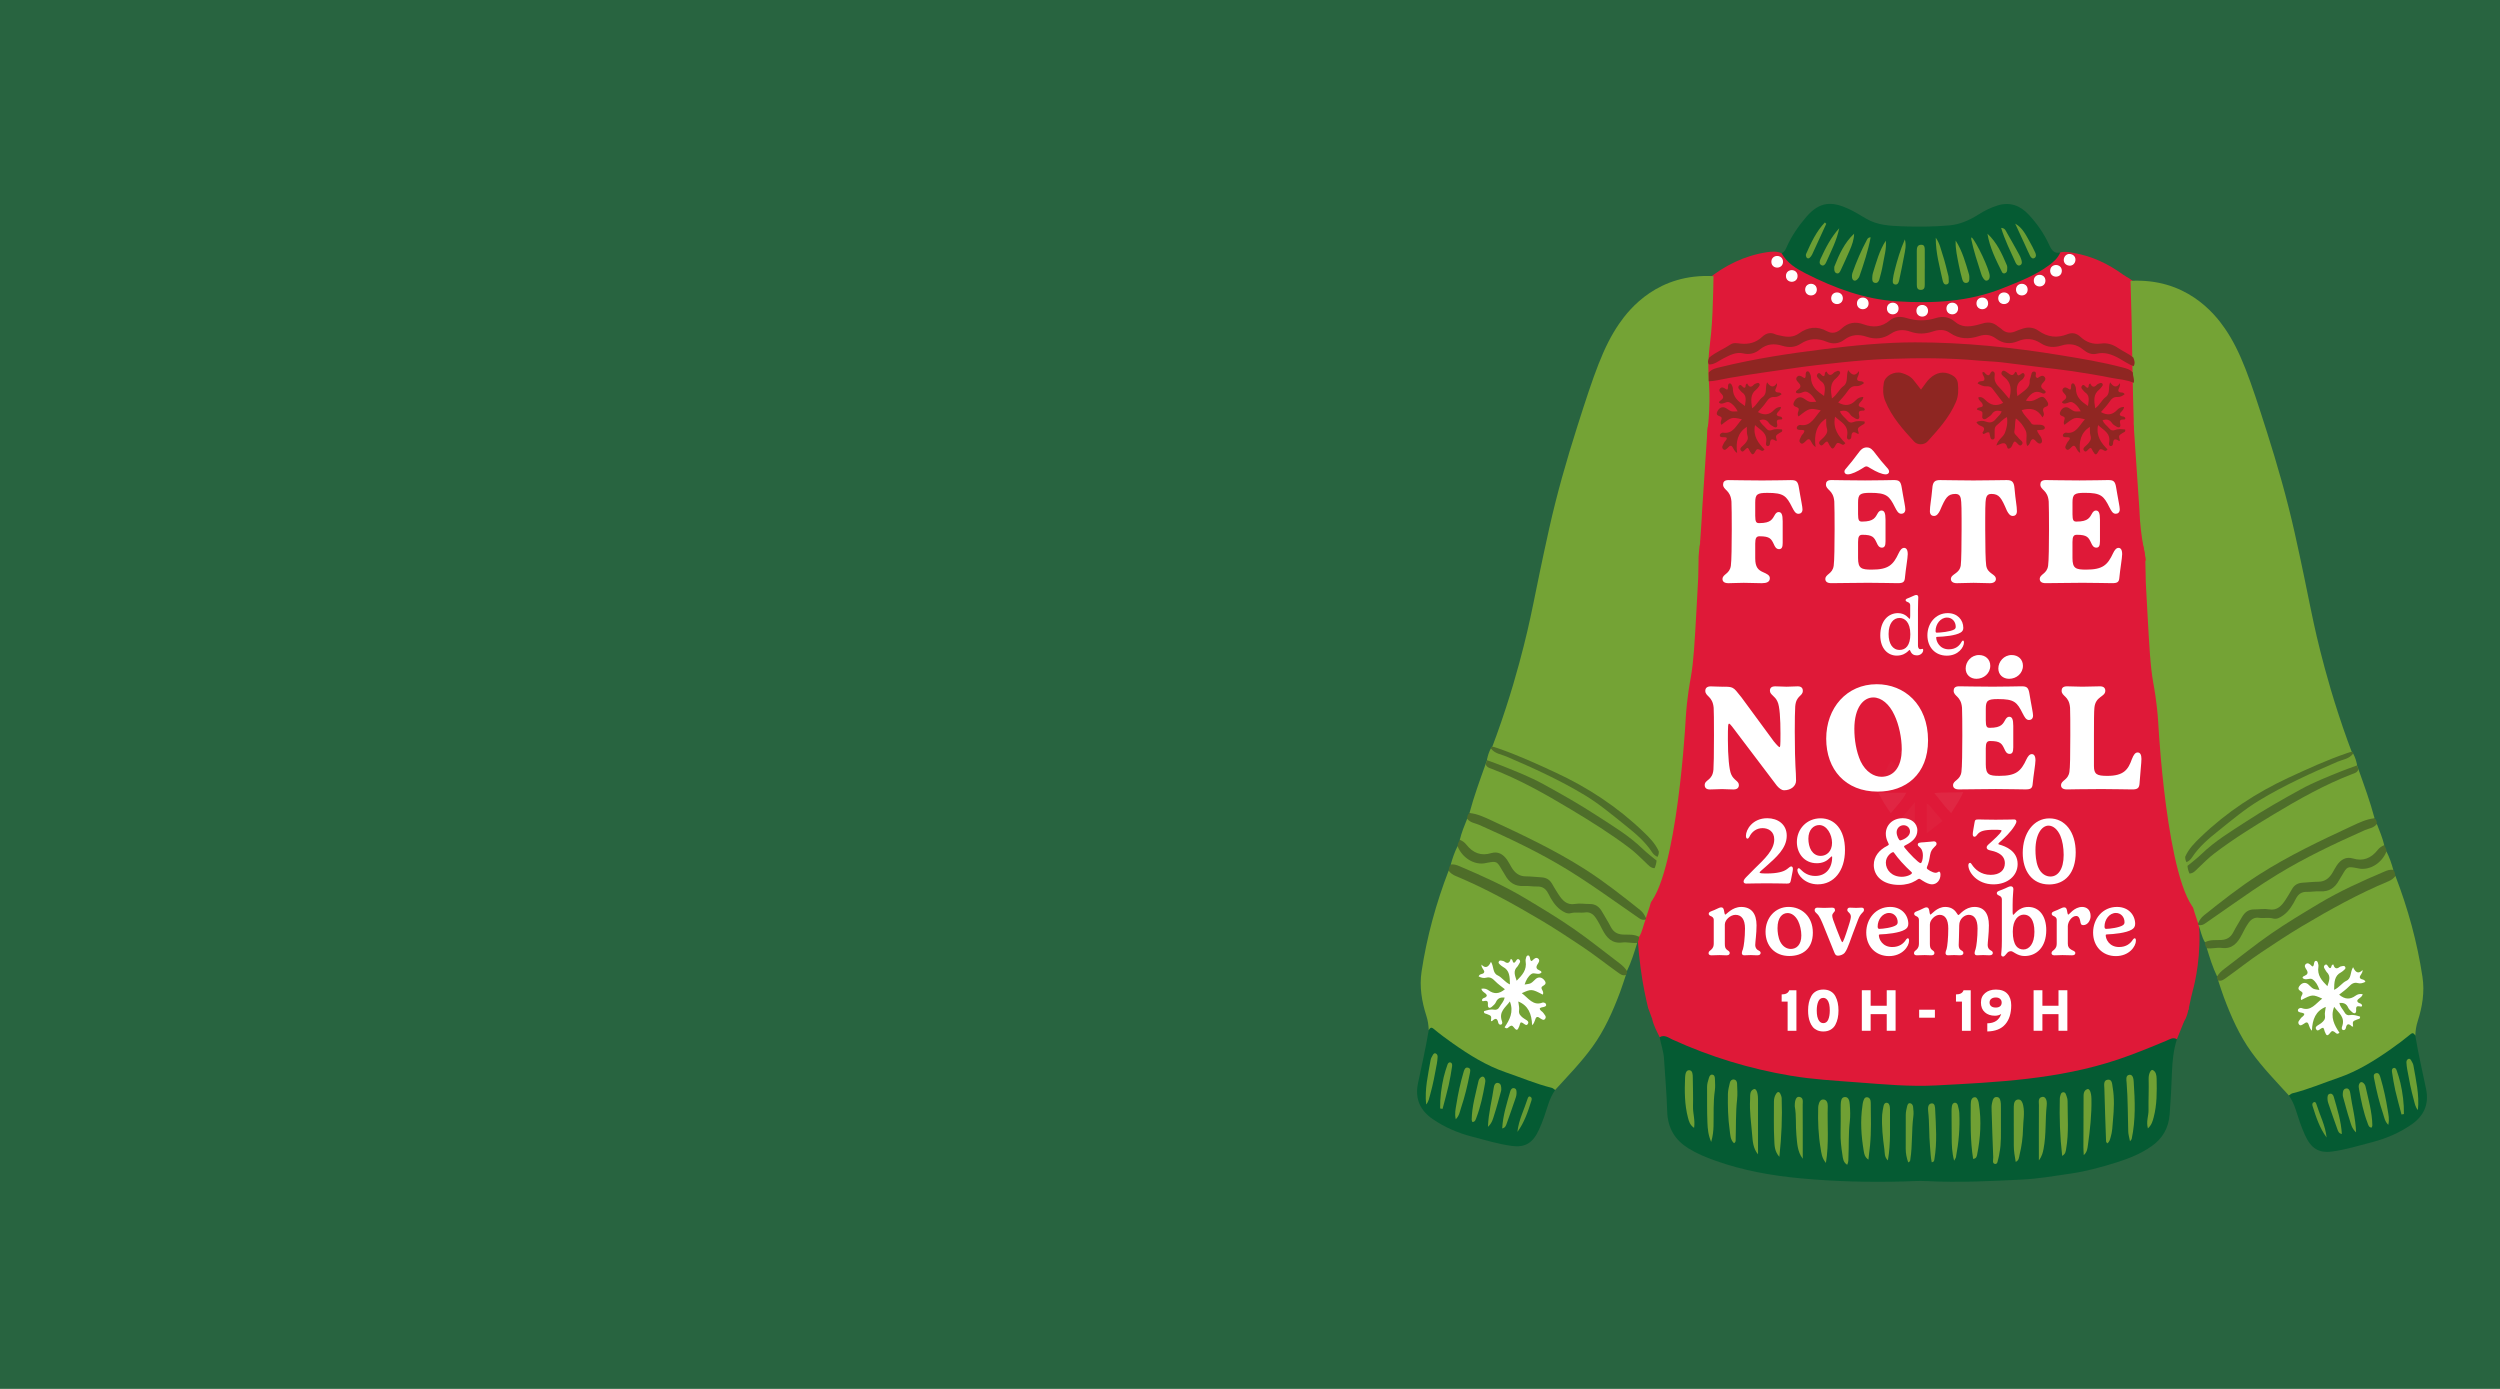 <svg viewBox="0 0 1800 1000" version="1.1" xmlns="http://www.w3.org/2000/svg" id="Calque_1">
  
  <defs>
    <style>
      .st0 {
        fill: none;
      }

      .st1 {
        fill: #902622;
      }

      .st1, .st2, .st3, .st4, .st5, .st6, .st7, .st8, .st9, .st10, .st11, .st12, .st13, .st14, .st15, .st16, .st17, .st18, .st19, .st20, .st21, .st22, .st23, .st24 {
        fill-rule: evenodd;
      }

      .st2 {
        fill: #8f2622;
      }

      .st3 {
        fill: #8e2622;
      }

      .st4 {
        fill: #74a335;
      }

      .st5, .st25, .st26, .st27 {
        fill: #fff;
      }

      .st6 {
        fill: #4e6d29;
      }

      .st28 {
        fill: #286440;
      }

      .st7 {
        fill: #6fa034;
      }

      .st8 {
        fill: #4e6e2a;
      }

      .st9 {
        fill: #689c35;
      }

      .st25 {
        stroke-miterlimit: 10;
        stroke-width: 1px;
      }

      .st25, .st27 {
        stroke: #fff;
      }

      .st10 {
        fill: #902624;
      }

      .st11 {
        fill: #72a033;
      }

      .st12 {
        fill: #055b33;
      }

      .st13 {
        fill: #72a134;
      }

      .st14 {
        fill: #de1d3b;
      }

      .st15 {
        fill: #6f9f34;
      }

      .st16 {
        fill: #e02743;
      }

      .st17 {
        fill: #df1938;
      }

      .st18 {
        fill: #6d9f34;
      }

      .st19 {
        fill: #6b9e35;
      }

      .st20 {
        fill: #e12a47;
      }

      .st27 {
        stroke-miterlimit: 10;
      }

      .st21 {
        fill: #e02643;
      }

      .st22 {
        fill: #6c9e35;
      }

      .st23 {
        fill: #df203d;
      }

      .st24 {
        fill: #70a034;
      }
    </style>
  </defs>
  <g id="Calque_2">
    <rect height="1000" width="1800" class="st28"></rect>
  </g>
  <g id="Calque_11">
    <g>
      <path d="M1560.82,487.21c14.72,94.52,22.26,164.84,22.78,184.51.61,23.38-4.87,41.8-4.87,41.8-.36,1.41-.71,2.83-1.05,4.27-.76,3.19-1.44,6.32-2.04,9.38-40.09,14.95-75.77,23.16-103.71,27.89-22.5,3.81-64.19,10.41-118.47,7.26-30.21-1.75-53.39-6.18-66.05-8.57-6.9-1.31-38.44-7.42-79.13-20.66-8.87-2.89-16.27-5.5-21.64-7.43-1.6-6.51-3.77-16.41-5.39-28.58-4.01-30.02-3.22-53.01,1.28-85.64,3.05-22.1,5.88-44.23,9.24-66.25,2.18-14.28,5.21-28.39,7.78-42.59.93-5.12,2.53-10.16,1.85-15.58-.51-.8-.63-1.72-.56-2.71.31-2.22,1.29-4.12,2.04-6.12.46-1.17.94-2.32,1.37-3.51.58-1.6,1.1-3.22,1.69-4.81,4.61-17,5.59-34.78,7.83-52.28,2.41-18.89,4.26-37.89,6.89-56.74.35-2.51.65-5.03,2.16-7.01,3.56-2.55,6.7.11,9.72,1.58,4.42,2.17,8.54,2.34,12.51-.88,5.3-4.28,10.82-4.1,16.34-1.24,5.55,2.89,10.66,2.57,15.68-1.51,5-4.05,10.2-4.64,15.64-1.17,4.54,2.9,9.17,2.87,13.69-.05,6.34-4.1,12.44-4.98,18.74.44,3.46,2.99,7.44,1.39,11-.27,6.33-2.96,12.35-4.03,18.53.8,3.4,2.66,7.1.89,10.33-1.23,4.88-3.2,9.85-4.77,15.35-2.88,1.46.5,3.1.56,4.54.07,6.11-2.04,11.6-.27,16.97,3.31,3.53,2.35,7.31,2.75,10.88,0,4.6-3.53,9.33-3.58,14.19-1.11,6.34,3.24,12.4,3.73,18.41-1.34,3.09-2.61,6.61-1.85,9.81.16,6.98,4.39,13.91,5.56,21.2.78,3.91-2.57,7.9-.9,11.36,1.83,5.74,4.54,11.47,5.14,17.83,1.8,4.9-2.57,9.99-2.58,14.74,1.23,4.33,3.48,8.76,3.58,13.56,1.05,2.82-1.49,5.85-3.81,9.21-1.47,1.13,4.53,2.21,9.12,3.24,13.78,9.38,41.99,13.59,82.29,14.52,119.71h0v-.02Z" class="st17"></path>
      <path d="M1483.42,181.73c3.42-.83,6.74-.12,10.12.48,12.72,2.25,24.26,7.66,34.94,15.43,2.81,2.04,6.18,3.18,8.44,6.15.26,2.22.74,5.87,1.55,10.31,6.1,33.43,18.96,45.11,14.96,61.55-1.92,7.9-5.17,6.36-10.01,16.25-13.66,27.87,5.26,54.26-2.27,63.95-12.99,16.73-74.89-55.68-155.38-59.54-78.67-3.77-135.85,57.1-155.52,33.68-8.02-9.55-4.87-27.25-.88-40.87-.22-1.92-.83-4.92-.84-8.65-.02-14.38-.02-28.74,0-43.12,0-7.29-.05-14.56-.88-21.82-.54-4.69-.98-9.59,1.33-14.06,12.9-10.44,27.15-17.4,43.07-19.85,3.54-.55,7.21-.88,10.7.7.84.5,1.83.64,2.58,1.29,22.75,19.8,49.42,27.81,77.65,31.14,36.54,4.3,71.23-2.38,104.17-20.44,6.08-3.34,10.46-9,16.26-12.57v-.02h.01Z" class="st17"></path>
      <path d="M1567.38,748.24c-9.1,3.67-18.16,7.51-27.32,11-26.54,10.11-53.79,16.65-81.79,19.41-29.59,2.91-59.2,5.44-88.93,4.38-26.62-.96-53.26-2.48-79.65-6.65-30.66-4.82-60.2-14.36-88.8-27.38-1.92-.87-3.95-1.5-5.93-2.23-2.12-4.29-4.4-8.5-5.46-13.32,2.38-1.01,4.49.26,6.61,1.05,41.24,15.45,83.41,26.33,126.67,32.28,28.44,3.91,57,4.57,85.52,3.22,48.59-2.3,95.87-13.28,142.38-28.53,5.3-1.73,10.63-3.29,15.76-5.59,1.9-.85,3.95-1.83,5.94-.08-1.67,4.14-3.34,8.28-5.01,12.43h.01Z" class="st17"></path>
      <path d="M1572.39,735.81c-9.75,3.37-19.41,7.05-29.28,10.01-19.55,5.86-39.1,11.77-59.01,15.91-13.55,2.81-27.19,5.2-40.94,6.81-9.24,1.09-18.5,1.67-27.73,2.59-19.19,1.91-38.41,1.27-57.56.66-14.13-.46-28.29-1.85-42.38-4.3-11.57-2-23.21-3.69-34.72-6.05-18.62-3.82-36.9-9.32-55.17-14.76-12.25-3.64-24.51-7.38-36.1-13.25-.96-2.61-1.92-5.21-2.88-7.81,1.64-1.99,3.28-.31,4.69.25,18.76,7.43,38.21,12.2,57.41,17.89,12.79,3.78,25.73,7.02,38.84,9.24,7.48,1.27,15.05,1.87,22.56,2.85,8.46,1.11,16.89,2.46,25.36,3.41,6.79.75,13.61,1.41,20.43,1.49,18.08.2,36.19.41,54.26-.1,7.9-.22,15.86-1.32,23.78-2.02,8.7-.78,17.34-2.06,25.99-3.07,15.8-1.85,31.46-4.87,46.95-8.98,19.72-5.22,39.16-11.54,58.77-17.17,3.48-1,6.57-3.33,10.25-3.67-.68,3.56-1.59,7.02-3.53,10.05v.02h.01Z" class="st17"></path>
      <g>
        <path d="M1230.09,268.83c-.59-16.45,1.94-20.71,2.92-44.04.46-10.97.64-19.99.71-25.96-39.67-2.13-60.21,23.01-67.95,34.28-11.36,16.55-18.04,36.02-30.27,74.47-7.46,23.46-14.37,47.44-19.99,72.57-11.45,51.3-12.07,61.89-21.7,97.52-5.21,19.25-12.84,44.03-24.15,72.39,16.81,7.51,41.33,21.05,64.21,45.86,30.51,33.09,35.03,61.16,47.01,59.3,24.85-3.85,32.35-129.03,32.7-135.41.03-.68.09-1.84.2-3.39.93-14.39,2.92-24.87,3.64-28.91,2-11.29,2.73-24.51,4.19-50.96.73-13.15,1.08-19.72,1.12-20.76.39-13.55-.12-18.74,1.94-26.62,2.01-7.69,4.17-9.11,6.61-15.33,7.91-20.12-4.52-30.99-1.77-63.95.39-4.66,1.18-10.98,1.3-21.03.11-9.22-.46-12.91-.7-20.01h0l-.02-.02Z" class="st4"></path>
        <path d="M1119.68,784.79c9.25-10.15,18.83-19.94,27-31.25,8.61-11.92,14.57-25.36,19.8-39.29,1.51-4.04,2.79-8.18,4.17-12.27-11.2-6.66-21.23-15.3-32.04-22.67-28.01-19.08-57.25-35.37-87.71-49.09-2.61-1.17-4.92-3.25-7.89-3.34-9.01,23.38-15.67,47.54-19.47,72.58-1.66,10.92.12,21.6,3.43,31.89,1.1,3.41,1.59,6.75,1.72,10.27,2.43.63,4.58,1.88,6.6,3.49,19.33,15.48,40.34,27.14,63.61,33.74,6.94,1.97,13.41,5.84,20.79,5.95h-.01Z" class="st4"></path>
        <path d="M1189.65,644.83c-1.48-1.99-1.11-4.2-.69-6.46.82-4.41,1.58-8.85,2.36-13.27-18.78-19.73-41.57-32.84-64.04-46.42-18.51-11.18-37.61-21.01-57.61-28.63-4.16,11.67-8.42,23.3-11.65,35.33,4.1,3.22,9.09,4.01,13.64,6.02,31.61,14.01,62.51,29.64,90.8,50.76,7.8,5.83,15.14,12.45,22.58,18.89,1.75-5.33,3.74-10.58,4.6-16.2h0v-.02Z" class="st4"></path>
        <path d="M1119.68,784.79c-.8-.53-1.56-1.34-2.42-1.55-11.35-2.81-22.2-7.43-33.27-11.23-13.76-4.72-26.16-12.45-38.19-20.94-4.65-3.27-9.24-6.68-13.63-10.34-1.9-1.58-2.53-.41-3.48.89-2.1,12.92-5.1,25.65-7.75,38.43-2.34,11.25,1.72,19.59,10.68,25.74,8.61,5.91,18.01,9.9,27.85,12.49,9.59,2.52,19.12,5.41,28.93,6.78,9.74,1.34,15.33-2.12,19.75-11.84,2.71-5.98,4.75-12.25,6.74-18.52,1.14-3.6,2.78-6.84,4.79-9.89h0v-.02Z" class="st12"></path>
        <path d="M1180.14,674.55c2.38-3.79,3.04-8.34,4.63-12.46-21.43-13.52-41.4-29.67-63.47-42.07-19.68-11.07-39.91-20.72-60.53-29.43-1.41-.6-2.82-1.32-4.41-1.11-2,5-4.06,9.97-5.32,15.29,5.58,8.08,12.12,13.82,22.21,11.3,5.38-1.33,9.51,1.23,11.94,6.22,3.91,8,9.98,11.13,17.84,10.64,7.8-.48,13.48,2.62,17.09,10.51,3.51,7.67,9.7,10.28,17.16,9.12,8.32-1.28,14.65,1.49,18.07,10.2,4.93,12.58,14.53,12.91,24.79,11.78v.02h0Z" class="st4"></path>
        <path d="M1049.45,609.24c-2.13,4.22-3.68,8.69-4.94,13.3,11.21,5.14,22.6,9.72,33.67,15.24,32.02,16,61.5,36.56,89.79,59.31,1.07.86,1.96,2.03,3.43,2.04,3.15-6.46,5.24-13.39,7.41-20.29-3.4-2.57-7.37-1.82-11.04-1.82-5.6.02-9.43-2.58-12.19-7.65-1.08-1.98-2.11-3.97-3.18-5.96-3.07-5.74-7.42-9.15-13.65-7.93-10.78,2.13-17.92-2.86-22.81-13.04-1.95-4.07-5.4-5.71-9.52-5.73-1.71,0-3.43-.28-5.13-.17-8.67.6-15.07-2.93-19.03-11.71-1.8-4.01-4.95-6.75-9.29-5.57-9.09,2.47-16-1.04-21.67-8.63-.49-.65-1.13-1.11-1.85-1.42h0v.03Z" class="st13"></path>
        <path d="M1171.39,699.14c-1.39-2.29-3.26-4.01-5.31-5.55-11.11-8.37-21.96-17.21-33.37-25.08-11.19-7.73-22.83-14.7-34.45-21.67-15.14-9.08-31.08-16.22-47.15-23.06-2.15-.92-4.26-1.77-6.61-1.25-1.05,1.22-1.22,2.8-1.51,4.33,1.36,1.85,3.14,3.03,5.11,3.86,21.49,8.93,41.93,20.28,62.13,32.27,9.85,5.85,19.39,12.2,28.96,18.56,8.63,5.74,16.76,12.24,25.2,18.25,1.92,1.37,3.71,3.03,6.25,2.17.84-.75.86-1.77.75-2.83h0Z" class="st6"></path>
        <path d="M1049.45,609.24c3.15,8.04,11.21,13.32,18.98,12.41.94-.12,1.88-.36,2.81-.53,6.24-1.16,6.67-.93,10.1,5.11.7,1.24,1.54,2.38,2.21,3.63,3.07,5.74,7.46,8.45,13.67,8.05,3.17-.2,6.38.48,9.61.38,3.42-.1,6.02,1.32,7.87,4.95,2.28,4.5,4.88,8.9,9,11.87,2.3,1.65,4.69,3.09,7.43,2.34,3.39-.92,6.79.02,10.2-.51,2.91-.46,5.51.9,7.43,3.65,1.86,2.66,3.35,5.54,4.82,8.44,3.14,6.22,7.13,10.52,14.47,9.56,3.48-.46,7.13.74,10.73.24.94-1.23,1.34-2.7,1.34-4.3-3.71-2.08-7.76-1.44-11.68-1.65s-6.8-1.79-8.76-5.68c-1.84-3.63-4.09-7.02-6.07-10.57-2.04-3.67-4.8-5.78-8.85-5.74-3.58.04-7.26-.67-10.75-.05-6,1.07-9.19-2.69-12.14-7.26-1.54-2.38-3-4.81-4.4-7.28-1.78-3.12-4.39-4.44-7.65-4.62-3.78-.21-7.56-.69-11.34-.7-4.71-.02-7.88-2.55-10.29-6.67-1.03-1.74-1.94-3.59-3.09-5.24-2.9-4.17-6.69-6.26-11.47-4.81-7.23,2.19-13.03-.04-17.87-6.14-1.24-1.57-2.83-2.8-4.73-3.4-.69,1.42-1.54,2.77-1.6,4.48v.02l.02.02Z" class="st6"></path>
        <path d="M1056.37,589.48c2.24,2.97,5.74,3.14,8.66,4.44,21.65,9.63,43.08,19.7,63.54,32.23,11.63,7.12,22.84,14.91,34.05,22.75,5.78,4.03,11.59,7.99,17.33,12.07,1.54,1.1,3.06,1.6,4.83,1.11.27-.3.36-.65.26-1.05-.91-2.36-2.26-4.31-4.16-5.83-12.87-10.25-25.72-20.42-39.54-29.24-21.53-13.73-44.27-24.47-67.09-35.08-5.16-2.4-10.46-4.97-16.23-5.52-1.3,1.01-1.64,2.47-1.66,4.11h.01Z" class="st6"></path>
        <path d="M1192.75,619.64c.23-.89.46-1.8.7-2.69-4.95-8.61-11.83-15.09-19.01-21.36-28.35-24.79-60.89-40.76-94.56-54.36-2.13-.86-4.15-2.12-6.46-2.41-1.4,2.66-2.36,5.49-2.8,8.52,2.44,3.38,6.22,3.91,9.56,5.12,23.68,8.52,45.44,21.41,67.02,34.81,14.61,9.08,28.82,18.73,41.45,30.98,1.13,1.1,2.37,2.2,4.09,1.39h.01Z" class="st11"></path>
        <path d="M1192.75,619.64c-3.31-2.76-6.8-5.33-9.91-8.34-9.91-9.62-21.43-16.47-32.71-23.81-12.75-8.3-25.88-15.77-39.13-23.01-9.38-5.13-19.22-8.96-29.03-12.93-3.75-1.51-7.56-2.81-11.35-4.2-.32.9-.65,1.8-.96,2.7.62,2.45,2.73,2.89,4.41,3.53,19.78,7.57,38.32,18.01,56.65,29.01,14.49,8.7,28.84,17.62,42.45,27.92,4.25,3.22,8.01,7,11.88,10.69,1.86,1.78,3.5,3.87,6.25,3.9.76-1.72,1.28-3.53,1.43-5.45h.02,0Z" class="st8"></path>
        <path d="M1073.43,538.83c2.84,3.91,7.33,4.21,11.13,5.84,19.27,8.28,38.39,16.93,56.51,27.87,10.28,6.2,19.66,14.1,29.16,21.71,7.08,5.66,14.04,11.41,19.22,19.3,1.03,1.58,2.35,2.71,3.99,3.41.64-1.22,1.02-2.53.89-3.97-2.56-5.77-6.84-10-11.1-14.09-18.85-18.1-40.1-31.94-63.14-42.64-13.81-6.41-27.63-12.71-41.96-17.64-1.44-.49-2.88-1.12-4.44-.91-.27.31-.36.69-.26,1.11h0Z" class="st8"></path>
        <path d="M1048.14,805.87c2.63-2.63,2.9-5.46,3.72-7.89,2.7-8.02,4.72-16.26,6.32-24.61.34-1.78,1.17-4.08-1.24-4.66-2.21-.53-2.78,1.88-3.27,3.56-2.23,7.53-3.88,15.23-5.11,23.03-.5,3.17-1.36,6.4-.41,10.58h0Z" class="st18"></path>
        <path d="M1026.83,795.22c1.88-2.12,2.24-4.79,2.95-7.31,2.02-7.17,3.38-14.54,4.73-21.91.3-1.62.47-3.29.57-4.95.07-1.08-.32-2.09-1.31-2.54-1.16-.54-1.77.44-2.25,1.29-.6,1.06-1.27,2.18-1.47,3.36-1.8,10.57-4.39,21.04-3.22,32.05h0Z" class="st18"></path>
        <path d="M1060.17,807.89c2.08-.17,2.39-2.04,2.94-3.47,2.93-7.7,4.59-15.79,6.04-23.94.22-1.24.49-2.48.07-3.67-.62-1.73-1.83-2.14-3.14-1.04-.7.59-1.34,1.58-1.55,2.51-2.03,9.26-4.78,18.36-4.92,28.02,0,.52.36,1.07.56,1.59h0Z" class="st15"></path>
        <path d="M1038.64,798.4c1.49-5.7,3.1-11.36,4.42-17.11,1.02-4.41,1.72-8.92,2.42-13.41.18-1.13.15-2.66-1.35-2.95-1.13-.22-1.71.9-2.02,1.82-.98,2.92-1.97,5.85-2.66,8.86-1.69,7.39-2.66,14.89-2.55,22.48.57.1,1.14.2,1.72.3h.02Z" class="st22"></path>
        <path d="M1071.32,811.32c3.2-2.93,3.71-6.15,4.64-8.98,1.73-5.29,3.1-10.71,4.61-16.09.17-.59.36-1.21.35-1.81-.05-1.87.02-4.06-2.04-4.65-2.26-.65-3.12,1.56-3.36,3.26-1.23,9-3.78,17.76-4.2,28.27h0Z" class="st15"></path>
        <path d="M1081.58,812.47c2.31-.44,2.75-2.19,3.28-3.64,2.24-6.19,4.39-12.43,6.52-18.68.32-.96.55-2.03.54-3.05,0-1.42.04-3.14-1.61-3.58-1.62-.43-2.56.9-2.95,2.31-2.46,8.66-5.26,17.25-5.78,26.63h0Z" class="st18"></path>
        <path d="M1092.53,814.99c4.96-6.66,7.58-14.59,10.1-22.58.32-1.02.36-2.12-.67-2.71-1.19-.69-1.75.3-2.05,1.28-2.51,7.95-6.45,15.34-7.37,24.02h0Z" class="st9"></path>
        <path d="M1103.11,738.19c2.46-2.33,1.78-4.81,3.38-5.92,1.04-.28,1.69.46,2.44.91,1.21.7,2.58,1.99,3.67.21.98-1.64-.59-2.76-1.32-3.99-.74-1.26-2.47-1.56-2.69-3.34.99-.99,2.33-.73,3.43-1.22.62-.27,1.39-.5,1.18-1.56-.18-.87-.82-1.18-1.5-1.37-.33-.1-.74-.19-1.03-.07-6.84,2.7-10.28-3.29-14.99-6.75,6.87-3.13,7.19-3.1,15.1,1.03.75-1.4.03-2.52-.56-3.66-.5-.94-.59-1.76.42-2.39,1.39-.88,3.09-1.72,1.58-3.9-1.76-2.54-4.27-3.09-6.32-1.47-1.27,1-2.3,2.42-3.67,3.18-1.18.65-2.68.62-4.52.99,1.08-3.34,2.57-5.92,4.85-7.58,2.14-1.56,5.13,1.27,7.32-1.11-.11-1.03-.84-1.24-1.46-1.5-2.02-.84-2.9-2.05-1.44-4.32.79-1.22,1.97-2.81.61-4.07-1.46-1.35-2.92-.12-4.12,1.13-.24.25-.59.38-.89.57-1.08-.69-.79-2.02-1.18-3.02-.22-.55-.51-1-1.08-1.05-.86-.07-1.28.67-1.49,1.36-.27.89-.54,1.93-.39,2.81,1.04,6.22-2.42,9.97-6.46,14.04-1.15-3.72-2.81-7.05.59-10.26.12-.12.23-.3.31-.46.72-1.43,2.57-3.1.94-4.48-1.76-1.49-2.19,1.69-3.6,2.23-1.65.02-.56-2.6-2.56-2.62-.58,2.37-1.94,3.77-4.47,1.8-.54-.42-1.32-.49-2.01-.65-.89-.22-1.82-.21-2.16.92-.26.83.41,1.4.95,1.87.69.59,1.36,1.26,2.14,1.66,4.85,2.47,4.96,7.14,5.03,12.64-3.72-1.65-5.74-5.1-8.84-6.51-3.77-1.74-2.61-6.32-4.82-9.77-1.7,3.7-3.8,5.21-6.84,2.02-.05,2.52,1.75,3.38,2.06,5.16-.42,2.28-3.29.87-4.09,3.35,1.72.88,3.56,1.44,5.35.94,2.76-.78,4.56.41,6.49,2.42,2.1,2.2,4.64,3.9,7.07,5.87-4.03,3.43-7.79,3.69-11.76.79-1.43-1.04-3.12-1.55-5.19-1.13.55,2.63,3.43,2.81,3.95,4.85-.57,2.19-3.18,1.18-3.53,3.35.18,1.11,1.03.7,1.6.6,1.83-.27,2.9-.28,2.69,2.53-.17,2.49,1.19,3.08,2.86,1.62,1.08-.95,2.33-1.98,2.89-3.29,1.28-2.95,3.38-3.58,6.29-3.37-.45,2.85-2.51,4.56-3.7,6.79-.88,1.66-2.15,2.32-3.97,1.98-2.47-.47-4.83.36-7.18,1.06-.25,1.85,1.12,1.7,1.99,2.04,3.44,1.35,3.45,1.32,3,5.16.31-.04.73.03.94-.17,2.04-1.94,3.61-2.37,4.33,1.28.18.9,1.02,1.68,1.99,1.37,1.12-.36,1-1.6.7-2.41-2.54-6.89,2.5-9.85,5.69-14.25,2.94,7.57-.22,13.26-3.81,18.59,1.86,1.72,2.62,0,3.52-.54,1.2-.7,1.8-1.1,2.98.42,2.18,2.81,2.84,2.56,4.1-.73.21-.53.3-1.1.49-1.65.12-.35.34-.65.52-.98,1.93-.4,3.93,3.76,5.33.71.87-1.9-2.3-2.85-3.74-4.06-1.74-1.46-3.22-2.67-2.76-5.57.28-1.8-.33-3.77-.6-6.17,7.15,2.89,9.69,8.84,9.97,17.1l-.02.02h.02Z" class="st5"></path>
      </g>
      <g>
        <path d="M1535.37,264.17c-.23-13.02-.34-21.58-.68-35.97-.25-10.45-.5-19.25-.71-25.99,39.67-2.13,60.21,23.04,67.95,34.31,11.36,16.57,18.04,36.06,30.27,74.55,7.46,23.49,14.37,47.49,19.99,72.64,11.45,51.36,12.07,61.95,21.7,97.62,5.21,19.27,12.84,44.08,24.15,72.46-16.81,7.51-41.33,21.08-64.21,45.91-30.51,33.12-35.03,61.22-47.01,59.36-24.85-3.85-32.35-129.16-32.7-135.55-.03-.69-.09-1.84-.2-3.4-.93-14.41-2.92-24.89-3.64-28.94-2-11.3-2.73-24.54-4.19-51.01-.72-13.16-1.08-19.75-1.12-20.79-.39-13.56.12-18.77-1.94-26.65-1.96-7.51-4.76-11.7-6.61-15.35-8.57-16.83-.98-29.54-.16-71.39.14-7.35-.19-1.94-.9-41.81h0Z" class="st4"></path>
        <path d="M1648.03,788.78c-9.25-10.16-18.83-19.97-27-31.28-8.61-11.93-14.57-25.39-19.8-39.33-1.51-4.04-2.79-8.18-4.17-12.29,11.2-6.67,21.23-15.32,32.04-22.69,28.01-19.1,57.25-35.41,87.71-49.14,2.61-1.17,4.92-3.25,7.9-3.35,9.01,23.4,15.67,47.59,19.47,72.65,1.66,10.93-.12,21.62-3.43,31.92-1.1,3.41-1.59,6.76-1.72,10.28-2.43.63-4.58,1.88-6.6,3.5-19.33,15.5-40.34,27.16-63.61,33.78-6.94,1.97-13.41,5.85-20.79,5.96h0Z" class="st4"></path>
        <path d="M1578.06,648.67c1.48-1.99,1.11-4.2.69-6.46-.82-4.42-1.58-8.85-2.36-13.29,18.78-19.75,41.57-32.87,64.04-46.47,18.51-11.19,37.61-21.03,57.61-28.67,4.16,11.68,8.42,23.32,11.65,35.37-4.1,3.22-9.09,4.01-13.64,6.02-31.61,14.03-62.51,29.67-90.8,50.81-7.8,5.83-15.14,12.46-22.58,18.9-1.75-5.33-3.74-10.58-4.6-16.22h-.01Z" class="st4"></path>
        <path d="M1648.03,788.78c.8-.53,1.56-1.34,2.42-1.56,11.35-2.81,22.2-7.44,33.27-11.24,13.76-4.73,26.16-12.45,38.19-20.96,4.65-3.28,9.24-6.69,13.63-10.35,1.9-1.58,2.53-.41,3.48.89,2.1,12.93,5.1,25.67,7.75,38.47,2.34,11.26-1.72,19.61-10.68,25.76-8.61,5.92-18.01,9.91-27.85,12.5-9.59,2.52-19.12,5.42-28.93,6.79-9.74,1.35-15.33-2.12-19.75-11.86-2.71-5.98-4.75-12.26-6.74-18.55-1.14-3.61-2.78-6.84-4.79-9.9h0Z" class="st12"></path>
        <path d="M1587.57,678.43c-2.38-3.79-3.04-8.35-4.63-12.47,21.43-13.54,41.4-29.7,63.47-42.11,19.68-11.08,39.91-20.74,60.53-29.46,1.41-.6,2.82-1.32,4.41-1.11,2,5.01,4.06,9.98,5.32,15.3-5.58,8.09-12.12,13.83-22.21,11.32-5.38-1.33-9.51,1.23-11.94,6.22-3.91,8.01-9.98,11.14-17.84,10.66-7.8-.48-13.48,2.62-17.09,10.52-3.51,7.68-9.7,10.29-17.16,9.14-8.32-1.28-14.65,1.49-18.07,10.22-4.93,12.6-14.53,12.93-24.79,11.79v-.02h0Z" class="st4"></path>
        <path d="M1718.26,613.05c2.13,4.22,3.68,8.7,4.94,13.31-11.21,5.14-22.6,9.72-33.67,15.26-32.02,16.01-61.5,36.59-89.79,59.37-1.07.86-1.96,2.03-3.43,2.05-3.15-6.46-5.24-13.41-7.41-20.31,3.4-2.58,7.37-1.83,11.04-1.82,5.6.02,9.43-2.58,12.19-7.65,1.08-1.98,2.11-3.98,3.18-5.97,3.07-5.75,7.41-9.16,13.65-7.94,10.78,2.13,17.92-2.86,22.81-13.06,1.95-4.08,5.4-5.71,9.52-5.74,1.71,0,3.43-.28,5.13-.17,8.67.6,15.07-2.94,19.03-11.73,1.8-4.01,4.95-6.76,9.29-5.58,9.09,2.48,16-1.05,21.67-8.64.49-.65,1.13-1.11,1.85-1.42v.04Z" class="st13"></path>
        <path d="M1596.32,703.04c1.39-2.29,3.26-4.01,5.31-5.56,11.11-8.37,21.96-17.22,33.37-25.11,11.19-7.74,22.83-14.71,34.45-21.68,15.14-9.09,31.08-16.24,47.15-23.08,2.15-.92,4.26-1.77,6.61-1.25,1.05,1.22,1.22,2.8,1.51,4.34-1.36,1.85-3.14,3.04-5.11,3.86-21.49,8.94-41.93,20.29-62.13,32.3-9.85,5.86-19.39,12.21-28.96,18.58-8.63,5.75-16.76,12.25-25.2,18.26-1.92,1.37-3.71,3.04-6.25,2.17-.84-.75-.86-1.77-.75-2.83h0Z" class="st6"></path>
        <path d="M1718.26,613.05c-3.15,8.04-11.21,13.33-18.98,12.43-.94-.12-1.88-.36-2.81-.53-6.24-1.16-6.67-.93-10.1,5.11-.7,1.24-1.54,2.38-2.21,3.64-3.07,5.75-7.46,8.46-13.67,8.06-3.17-.2-6.38.48-9.61.38-3.42-.1-6.02,1.33-7.87,4.96-2.28,4.51-4.88,8.91-9,11.88-2.3,1.65-4.69,3.1-7.43,2.34-3.39-.92-6.79.02-10.2-.51-2.91-.46-5.51.9-7.43,3.66-1.86,2.66-3.35,5.54-4.82,8.46-3.14,6.22-7.13,10.53-14.47,9.57-3.48-.46-7.13.74-10.73.24-.94-1.24-1.34-2.7-1.34-4.3,3.71-2.08,7.76-1.44,11.68-1.65,3.92-.22,6.8-1.8,8.76-5.69,1.84-3.64,4.09-7.03,6.07-10.58,2.04-3.67,4.8-5.78,8.85-5.74,3.58.04,7.26-.67,10.75-.05,6,1.07,9.19-2.69,12.14-7.27,1.54-2.38,3-4.82,4.4-7.29,1.78-3.13,4.39-4.44,7.65-4.62,3.78-.21,7.56-.69,11.34-.7,4.71-.02,7.88-2.56,10.29-6.68,1.03-1.75,1.94-3.59,3.09-5.25,2.9-4.17,6.69-6.26,11.47-4.82,7.23,2.19,13.03-.04,17.87-6.14,1.24-1.57,2.83-2.8,4.73-3.4.69,1.43,1.54,2.78,1.6,4.48h-.02Z" class="st6"></path>
        <path d="M1711.34,593.27c-2.24,2.97-5.74,3.14-8.66,4.44-21.65,9.65-43.08,19.72-63.54,32.27-11.63,7.13-22.84,14.93-34.05,22.77-5.78,4.04-11.59,8-17.33,12.09-1.54,1.1-3.06,1.6-4.83,1.11-.27-.3-.36-.65-.26-1.06.91-2.36,2.26-4.32,4.16-5.83,12.87-10.25,25.72-20.44,39.54-29.26,21.53-13.75,44.27-24.5,67.09-35.11,5.16-2.4,10.46-4.98,16.23-5.53,1.3,1.01,1.64,2.48,1.66,4.11h-.01Z" class="st6"></path>
        <path d="M1574.96,623.46c-.23-.89-.46-1.8-.7-2.69,4.95-8.62,11.83-15.1,19.01-21.38,28.35-24.82,60.89-40.8,94.56-54.41,2.13-.86,4.15-2.13,6.46-2.41,1.4,2.66,2.36,5.5,2.8,8.52-2.44,3.38-6.22,3.91-9.56,5.12-23.68,8.52-45.44,21.43-67.02,34.84-14.61,9.09-28.82,18.75-41.45,31.02-1.13,1.1-2.37,2.2-4.09,1.39h-.01Z" class="st11"></path>
        <path d="M1574.96,623.46c3.31-2.77,6.8-5.33,9.91-8.35,9.91-9.62,21.43-16.49,32.71-23.83,12.75-8.32,25.88-15.78,39.13-23.04,9.38-5.14,19.22-8.97,29.03-12.94,3.75-1.51,7.56-2.81,11.35-4.21.32.9.65,1.8.96,2.7-.62,2.45-2.73,2.89-4.41,3.53-19.78,7.58-38.32,18.02-56.65,29.05-14.49,8.71-28.84,17.64-42.45,27.95-4.25,3.22-8.01,7.01-11.88,10.71-1.86,1.78-3.5,3.88-6.25,3.9-.76-1.73-1.28-3.53-1.43-5.46l-.02.02v-.03Z" class="st8"></path>
        <path d="M1694.27,542.56c-2.84,3.92-7.33,4.21-11.13,5.84-19.27,8.28-38.39,16.95-56.51,27.9-10.28,6.21-19.66,14.12-29.16,21.72-7.08,5.67-14.04,11.42-19.22,19.32-1.03,1.58-2.35,2.71-3.99,3.42-.64-1.22-1.02-2.53-.89-3.97,2.56-5.78,6.84-10.01,11.1-14.1,18.85-18.12,40.1-31.97,63.14-42.69,13.81-6.41,27.63-12.73,41.96-17.65,1.44-.49,2.88-1.12,4.44-.91.27.31.36.69.26,1.11h0Z" class="st8"></path>
        <path d="M1719.57,809.89c-2.63-2.63-2.9-5.46-3.72-7.9-2.7-8.03-4.72-16.28-6.32-24.64-.34-1.79-1.17-4.09,1.24-4.66,2.21-.53,2.78,1.88,3.27,3.56,2.23,7.54,3.88,15.24,5.11,23.06.5,3.18,1.36,6.41.41,10.59h0Z" class="st18"></path>
        <path d="M1740.88,799.23c-1.88-2.13-2.24-4.79-2.95-7.32-2.02-7.18-3.38-14.56-4.73-21.93-.3-1.62-.47-3.29-.57-4.96-.07-1.08.32-2.09,1.31-2.55,1.16-.54,1.77.44,2.25,1.3.6,1.06,1.27,2.18,1.47,3.37,1.8,10.58,4.39,21.06,3.22,32.08h0Z" class="st18"></path>
        <path d="M1707.54,811.9c-2.08-.17-2.39-2.04-2.94-3.47-2.93-7.7-4.59-15.81-6.04-23.97-.22-1.24-.49-2.48-.07-3.68.62-1.74,1.83-2.14,3.14-1.04.7.59,1.34,1.58,1.55,2.52,2.03,9.27,4.78,18.39,4.92,28.05,0,.53-.36,1.07-.56,1.6h0Z" class="st15"></path>
        <path d="M1729.08,802.41c-1.49-5.7-3.1-11.37-4.42-17.12-1.02-4.42-1.72-8.93-2.42-13.43-.18-1.13-.15-2.66,1.35-2.95,1.13-.22,1.71.9,2.02,1.82.98,2.92,1.97,5.85,2.66,8.87,1.69,7.4,2.66,14.9,2.55,22.51-.57.1-1.14.2-1.72.3h-.02Z" class="st22"></path>
        <path d="M1696.39,815.33c-3.2-2.93-3.71-6.16-4.64-8.99-1.73-5.29-3.1-10.73-4.61-16.1-.17-.59-.36-1.21-.35-1.81.05-1.87-.02-4.06,2.04-4.65,2.26-.65,3.12,1.56,3.36,3.27,1.23,9.01,3.78,17.78,4.2,28.29h0Z" class="st15"></path>
        <path d="M1686.13,816.49c-2.31-.44-2.75-2.19-3.28-3.64-2.24-6.2-4.39-12.45-6.52-18.69-.32-.96-.55-2.03-.54-3.05,0-1.42-.04-3.14,1.61-3.58,1.62-.43,2.56.9,2.95,2.31,2.46,8.67,5.26,17.26,5.78,26.66h0Z" class="st18"></path>
        <path d="M1675.17,819.02c-4.96-6.67-7.58-14.61-10.1-22.61-.32-1.02-.36-2.12.67-2.72,1.19-.69,1.75.3,2.05,1.28,2.51,7.96,6.45,15.36,7.37,24.04h0Z" class="st9"></path>
        <path d="M1664.6,742.13c-2.46-2.33-1.78-4.81-3.38-5.92-1.04-.28-1.69.46-2.44.91-1.21.7-2.58,1.99-3.67.21-.98-1.64.59-2.76,1.32-3.99.74-1.26,2.47-1.56,2.69-3.34-.99-1-2.33-.73-3.43-1.22-.62-.27-1.39-.5-1.18-1.56.18-.87.82-1.18,1.5-1.38.33-.1.74-.19,1.03-.07,6.84,2.7,10.28-3.29,14.99-6.76-6.87-3.13-7.19-3.1-15.1,1.03-.75-1.4-.03-2.52.56-3.66.5-.95.59-1.76-.42-2.39-1.39-.88-3.09-1.73-1.58-3.9,1.76-2.55,4.27-3.1,6.32-1.47,1.27,1,2.3,2.43,3.67,3.18,1.18.65,2.68.62,4.52.99-1.08-3.34-2.57-5.93-4.85-7.59-2.14-1.56-5.13,1.27-7.32-1.11.11-1.03.84-1.24,1.46-1.5,2.02-.84,2.9-2.05,1.44-4.33-.79-1.22-1.97-2.81-.61-4.07,1.46-1.35,2.92-.12,4.12,1.13.24.25.59.38.89.57,1.08-.69.79-2.03,1.18-3.03.22-.55.51-1,1.08-1.05.86-.07,1.28.67,1.49,1.36.27.89.54,1.93.39,2.82-1.04,6.23,2.42,9.98,6.46,14.06,1.15-3.72,2.81-7.05-.59-10.27-.12-.12-.23-.3-.31-.46-.72-1.43-2.57-3.1-.94-4.48,1.76-1.49,2.19,1.69,3.6,2.23,1.65.02.56-2.61,2.56-2.62.58,2.37,1.94,3.78,4.47,1.8.54-.42,1.32-.49,2.01-.65.89-.22,1.82-.21,2.16.92.26.83-.41,1.41-.95,1.87-.69.59-1.36,1.26-2.14,1.66-4.85,2.47-4.96,7.14-5.03,12.65,3.72-1.65,5.74-5.11,8.84-6.52,3.77-1.74,2.61-6.33,4.82-9.79,1.7,3.7,3.8,5.21,6.84,2.02.05,2.52-1.75,3.38-2.06,5.16.42,2.29,3.29.87,4.09,3.35-1.72.88-3.56,1.44-5.35.94-2.76-.78-4.56.41-6.49,2.42-2.1,2.21-4.64,3.9-7.07,5.88,4.03,3.43,7.79,3.69,11.76.79,1.43-1.04,3.12-1.56,5.19-1.13-.55,2.63-3.43,2.81-3.95,4.85.57,2.19,3.18,1.18,3.53,3.35-.18,1.11-1.03.7-1.6.6-1.83-.28-2.9-.28-2.69,2.54.17,2.49-1.19,3.09-2.86,1.62-1.08-.95-2.33-1.98-2.89-3.29-1.28-2.95-3.38-3.58-6.29-3.37.45,2.85,2.51,4.56,3.7,6.79.88,1.66,2.15,2.33,3.97,1.98,2.47-.47,4.83.37,7.18,1.06.25,1.85-1.12,1.7-1.99,2.04-3.44,1.35-3.45,1.32-3,5.16-.31-.04-.73.03-.94-.17-2.04-1.94-3.61-2.37-4.33,1.28-.18.9-1.02,1.69-1.99,1.37-1.12-.36-1-1.6-.7-2.41,2.54-6.89-2.5-9.86-5.69-14.27-2.94,7.58.22,13.27,3.81,18.61-1.86,1.72-2.62,0-3.52-.54-1.2-.7-1.8-1.1-2.98.42-2.18,2.82-2.84,2.56-4.1-.74-.21-.53-.3-1.1-.49-1.65-.12-.35-.34-.65-.52-.98-1.93-.4-3.93,3.77-5.33.71-.87-1.9,2.3-2.86,3.74-4.06,1.74-1.46,3.22-2.67,2.76-5.58-.28-1.8.33-3.77.6-6.18-7.15,2.9-9.69,8.85-9.97,17.11h.02l-.02.06Z" class="st5"></path>
      </g>
      <path d="M1535.99,257.44c.84,2.05,1.45,4.1.2,6.23-3.81-1.42-7.16-3.87-10.73-5.81-5.07-2.75-10.2-4.58-15.94-3.16-3.63.89-6.87-.68-9.62-2.96-4.84-4.03-10.04-4.7-15.67-2.94-5.18,1.61-10.2,1.41-14.89-1.68-5.3-3.51-10.87-3.83-16.47-1.47-5.66,2.4-10.91,1.71-15.76-1.9-3.82-2.83-7.73-3.21-11.95-1.84-7.42,2.41-14.5,2.49-21.37-2.33-3.71-2.61-8.07-2.31-12.19-.9-5.45,1.86-10.8,2.02-16.26.07-4.74-1.7-9.49-1.47-13.79,1.44-5.59,3.79-11.38,4.36-17.52,2.28-5.74-1.95-11.06-1.72-16.27,2.23-3.76,2.84-8.1,3.22-12.56,1.36-6.36-2.66-12.59-2.59-18.65,1.41-4.12,2.73-8.64,2.92-13.25,1.5-5.76-1.78-11.15-1.54-16.24,2.68-3.42,2.83-7.44,3.87-11.89,2.81-5.14-1.24-9.67,1.23-14.2,3.52-3.41,1.72-6.46,4.58-10.53,4.43-1.22-1.73-.44-3.36.22-4.98,4.72-3.96,10.39-6.07,15.4-9.46,2.17-1.46,4.88-.79,7.3-.56,5.76.57,10.92-.65,15.38-4.87,2.81-2.66,5.95-3.51,9.53-1.84,1.2.55,2.57.67,3.87.99,4.58,1.14,9.05,1.3,13.18-1.67,6.39-4.61,13.05-5.4,19.98-1.61,3.91,2.14,7.37,1.22,10.53-1.75,4.77-4.49,10.01-5.3,15.95-3.14,6.63,2.42,13.01,2.16,18.87-2.81,3.6-3.06,8.06-2.98,12.06-1.73,7.17,2.23,14.07,2.23,21.24-.02,4.68-1.46,9.55-.87,13.57,2.65,4.68,4.08,9.84,3.76,15.18,2.56,1.67-.37,3.32-.87,4.97-1.34,3.91-1.13,7.52-.72,10.77,2.15.74.65,1.69,1.02,2.38,1.71,3.38,3.37,7.1,3.43,11.09,1.53,1.04-.49,2.16-.77,3.24-1.19,4.35-1.71,8.64-1.7,12.59,1.11,6.54,4.68,13.46,5.41,20.66,2.53,3.65-1.46,6.71-.79,9.54,1.85,4.3,4.01,9.19,5.63,14.81,4.83,4.49-.64,8.51.63,12.4,3.29,3.53,2.41,7.51,4.01,10.88,6.78l-.03.03h-.01Z" class="st10"></path>
      <g>
        <path d="M1567.38,748.24c-2.47,7.75-3.29,15.77-3.58,23.95-.36,10.01-.85,20.02-1.63,30.02-.79,10.25-5.27,17.56-12.89,22.96-7.91,5.61-16.7,9.04-25.64,11.85-10.77,3.38-21.66,6.34-32.8,7.97-11.69,1.71-23.35,3.74-35.14,4.31-22.82,1.12-45.63,2.29-68.48,1.08-5.69-.3-11.41.13-17.12.29-24.57.65-49.13.02-73.6-2.26-20.85-1.94-41.5-5.6-61.51-12.74-6.68-2.38-13.27-5.07-19.38-8.88-9.4-5.86-14.88-14.27-15.24-26.65-.36-12.73-1.51-25.43-2.31-38.13-.33-5.26-2.24-10.12-3.11-15.24,3.44-2.04,6.31.37,9.17,1.68,27.39,12.5,55.77,21.11,85.06,26.04,16.18,2.73,32.52,3.62,48.85,4.86,18.6,1.41,37.22,3.14,55.84,2.16,44.08-2.3,88.24-4.34,130.93-18.63,11.84-3.96,23.42-8.75,34.98-13.56,2.41-1.01,4.82-2.8,7.59-1.06h.02v-.02Z" class="st12"></path>
        <path d="M1440.67,809.09c-.05,7.06.35,14.15-1.08,21.13-.25,1.21-.31,2.49-.71,3.63-.57,1.62-.45,4.55-2.55,4.18-2.13-.38-1.13-3.15-1.21-4.86-.46-11.21-.82-22.44-1.16-33.66-.05-1.66-.12-3.38.24-4.97.48-2.15.92-4.98,3.67-4.68,2.28.26,2.55,2.75,2.74,4.85.09,1.03.06,2.08.06,3.13v11.25h0Z" class="st15"></path>
        <path d="M1329.97,838.66c-2.95-1.85-3.07-4.79-3.45-7.27-.81-5.32-1.46-10.68-1.3-16.12.17-5.62.05-11.25.06-16.87,0-1.04-.02-2.09.04-3.13.13-2.32.26-5.16,2.81-5.39,3-.26,3.52,2.94,3.7,5.3.31,4.13.51,8.37.02,12.47-1.03,8.5-.55,17.03-.98,25.55-.07,1.61.17,3.29-.88,5.44h-.02v.02Z" class="st24"></path>
        <path d="M1451.31,836.58c-.68-4.01-1.39-7.81-1.37-11.77.06-8.36-.02-16.73-.03-25.09,0-1.05,0-2.09.02-3.14.05-2.51.74-4.91,3.3-4.95,2.11-.02,3.02,2.11,3.48,4.3,1.18,5.61-.03,11.21-.13,16.81-.12,6.25-.98,12.47-2.45,18.52-.44,1.79-.35,4.27-2.84,5.31h.02Z" class="st15"></path>
        <path d="M1314.64,837.31c-3.05-3.68-3.28-7.37-3.83-10.7-1.59-9.45-1.99-19.04-1.72-28.65.02-.63.02-1.27.14-1.87.46-2.38,1.37-4.77,3.9-4.44,2.12.26,2.93,2.5,2.86,4.78-.43,13.3,1,26.67-1.34,40.89h-.01Z" class="st15"></path>
        <path d="M1420.65,834.41c-2.11-13.21-1.8-26.29-1.71-39.36,0-.63.06-1.25.14-1.86.19-1.56.83-2.83,2.33-3.14,1.69-.36,2.28,1.15,2.85,2.45.31.72.41,1.59.54,2.4,1.94,12.25,1.12,24.38-1.26,36.44-.28,1.4-.63,2.86-2.88,3.07h-.01Z" class="st24"></path>
        <path d="M1345.26,834.96c-2.7-1.91-3-4.1-3.34-6.08-1.85-10.91-2.6-21.87-.94-32.92.12-.82.16-1.68.4-2.46.48-1.57.94-3.52,2.78-3.48,2.12.05,2.76,1.96,2.78,3.99.11,10.23.45,20.45-.5,30.64-.3,3.21-.74,6.42-1.18,10.3h0Z" class="st24"></path>
        <path d="M1517.18,823.23c-.45-.74-.8-1.05-.81-1.38-.44-12.68-.91-25.36-1.22-38.03-.06-2.5-.92-6.19,2.61-6.46,3.04-.25,2.96,3.23,3.37,5.58,1.34,7.85.93,15.77.21,23.61-.37,4.1-.42,8.32-1.7,12.31-.5,1.56-.71,3.23-2.45,4.39v-.02Z" class="st24"></path>
        <path d="M1248.48,823.09c-2.71-2.38-2.65-6.14-3.11-9.36-1.23-8.64-1.42-17.38-1.27-26.13.04-2.76.82-5.32,1.38-7.94.31-1.45,1.32-2.6,2.91-2.42,1.61.19,2.28,1.51,2.32,3.05.11,3.74.41,7.54,0,11.23-1.07,9.54-.7,19.12-1.03,28.67-.03.95.26,2.11-1.2,2.9h0Z" class="st24"></path>
        <path d="M1281.14,832.92c-3.55-4-3.48-8.25-3.66-11.91-.49-9.33-.22-18.69-.24-28.05,0-2.15.61-4.12,1.8-5.78.86-1.21,2.02-1.22,2.73.18.54,1.05,1,2.3,1.04,3.49.48,13.66-.06,27.28-1.67,42.09v-.02Z" class="st24"></path>
        <path d="M1484.76,832.23c-1.62-14.07-2.04-27.57-1.7-41.11,0-.41.02-.85.13-1.24.41-1.36.52-3.16,2.07-3.42,2.06-.34,2.26,1.82,2.82,3.27.36.94.59,2.02.58,3.04-.02,11.47.98,22.98-1.04,34.39-.32,1.83-.38,3.71-2.86,5.08h0Z" class="st24"></path>
        <path d="M1265.78,831.13c-3.67-4.36-3.86-9.72-4.28-14.69-.7-8.24-1.91-16.5-1.43-24.84.16-2.84-.48-6.17,2.73-7.45,1.6-.64,2.95,2.42,2.96,7.08.05,13.3.02,26.59.02,39.89h0Z" class="st7"></path>
        <path d="M1500.3,831.7c-.1-2.26-.25-4.01-.25-5.75.02-11.65.06-23.3.12-34.94.02-2.67-.31-5.72,2.67-6.85,1.64-.61,2.91,2.42,3,7.07.22,11.25-1.02,22.37-2.57,33.44-.31,2.23-.54,4.94-3,7.04h.03Z" class="st24"></path>
        <path d="M1533.6,821.7c-.48-2.56-1.2-4.78-1.27-7-.33-11.69-.23-23.38-1.16-35.06-.17-2.09-.87-5.33,1.87-5.77,2.77-.43,3.1,3.1,3.23,4.99.92,13.74,1.46,27.51-1.44,41.1-.12.53-.65.95-1.23,1.74h0Z" class="st15"></path>
        <path d="M1232.05,822.2c-2.18-5.07-2.51-9.49-2.7-13.75-.38-8.55-.18-17.13-.26-25.7-.02-2.37.65-4.53,1.35-6.69.38-1.18.94-2.45,2.32-2.32,1.73.17,1.97,1.75,1.99,3.24.07,2.71.34,5.49-.06,8.13-1.26,8.52-.73,17.11-.95,25.65-.1,3.57-.44,7.03-1.7,11.44h.01Z" class="st24"></path>
        <path d="M1546.49,812.45c-1.39-5.02.52-9,.45-13.12-.13-7.47.31-14.96.08-22.43-.12-3.98,1.69-7.08,2.93-6.48,2.37,1.13,2.76,3.74,2.82,6.29.2,9.33.28,18.68-2.13,27.76-.73,2.74-1.43,5.5-4.16,7.97h.01Z" class="st24"></path>
        <path d="M1219.75,812.07c-3.04-2.07-3.7-4.69-4.39-7.27-2.52-9.53-2.51-19.31-2.09-29.09.1-2.16.53-5.32,3.01-5.16,2.47.16,2.51,3.19,2.53,5.53.07,6.87.32,13.75.15,20.61-.12,4.95,1.66,9.77.78,15.38h0Z" class="st24"></path>
        <path d="M1467.99,835.5c0-14.09-.05-26.93.04-39.77.02-2.26-.89-5.4,2.46-5.98,2.03-.35,3.6,2.05,3.14,6.21-1.13,10.31-.28,20.8-2.23,31-.49,2.57-.98,5.26-3.41,8.54h0Z" class="st24"></path>
        <path d="M1406.97,835.72c-1.59-5.97-1.72-11.44-1.75-16.93-.03-6.06-.09-12.12-.1-18.17,0-1.46,0-2.95.27-4.35.24-1.25.96-2.36,2.32-2.29,1.05.05,1.71.94,1.96,1.97.44,1.81.94,3.66,1.03,5.5.52,10.67-.42,21.21-2.4,31.65-.14.74-.7,1.38-1.34,2.61h.01Z" class="st18"></path>
        <path d="M1297.96,834.27c-3.92-5.13-3.99-11.25-4.56-17.11-.66-6.79.1-13.71-1.16-20.51-.03-.2,0-.41,0-.62-.02-4.1,1.14-6.6,3.17-6.31,3.38.5,2.5,3.65,2.52,5.92.09,12.87.05,25.74.05,38.61h0l-.02.02Z" class="st24"></path>
        <path d="M1359.29,835.49c-2.65-2.43-2.19-5.45-2.54-7.97-1.13-8.23-2.04-16.52-1.6-24.88.12-2.07.6-4.11.98-6.16.24-1.28.83-2.48,2.16-2.48,1.63.02,2.16,1.43,2.39,2.96.1.6.13,1.24.12,1.86-.14,12.07.65,24.18-1.51,36.66h0Z" class="st18"></path>
        <path d="M1373.89,836.92c-1.1-3.25-1.79-6.42-1.77-9.77.04-8.11.06-16.22.03-24.34,0-2.12.45-4.11.94-6.12.31-1.22.7-2.54,2.13-2.38,1.25.15,2.06,1.32,2.2,2.55.26,2.25.5,4.6.2,6.83-1.37,10.29-.55,20.75-2.17,31-.12.76.02,1.7-1.56,2.23h0Z" class="st19"></path>
        <path d="M1390.83,836.83c-.79-3.69-.86-7.61-1.22-11.33-.82-8.45-.35-17.01-1.34-25.48-.26-2.28-.16-5.22,2.39-5.57,2.57-.34,2.57,2.88,2.66,4.59.57,11.8,1.48,23.64-.53,35.39-.16.94-.03,2.14-1.96,2.39h0Z" class="st19"></path>
      </g>
      <path d="M1536.28,306.52c1.37,20.14,2.74,40.29,4.1,60.45.13,1.9.16,4.28.42,7.71,1.42,18.63,5.1,28.54,3.84,29.15-1.57.74-5.97-15.36-15.37-25.44-16.4-17.58-43.17-6-70.82-8.51-37.03-3.36-74.13-2.9-111.17-2.08-37.8.84-75.58,3.53-112.9,11.07-.38.07-1.49-.02-2.81.53-9.09,3.82-8.47,26.63-8.66,26.61-.17-.02,1.49-17.75,2.32-32.85.11-2,.19-3.71.25-4.99,1.31-19.94,2.6-39.88,3.95-59.82.07-1,.54-1.98.82-2.96,2.45-2.35,5.56-2.57,8.55-3.12,31.57-5.72,63.27-10.17,95.19-12.94,23.01-2,46.04-3.09,69.04-2.01,42.64,1.99,85.01,7.33,127.05,15.55,2.36.46,5.06.57,6.21,3.67h0v-.02Z" class="st17"></path>
      <path d="M1536.28,275.65c-5.14-2.32-10.69-2.51-16.06-3.58-9.3-1.87-18.66-3.39-28.03-4.81-7.5-1.13-15.05-1.9-22.57-2.83-9.4-1.18-18.79-2.42-28.2-3.54-5.28-.63-10.59-.69-15.89-1.19-22-2.09-44.09-2.04-66.14-1.28-11.16.38-22.34,1.34-33.47,2.5-12.23,1.27-24.47,2.62-36.67,4.46-12,1.8-24.02,3.36-36,5.36-5.61.94-11.24,1.83-16.79,3.06-2.09.46-4.12.65-6.21.72.02-2.09.03-4.19.05-6.28,2.23-2.61,5.3-3.18,8.26-3.9,24.74-6.09,49.83-9.88,74.99-12.98,21.74-2.68,43.6-4.88,65.43-4.87,35.22,0,70.29,3.63,105.14,9.36,14.69,2.41,29.37,4.82,43.84,8.64,2.77.73,5.61,1.32,7.7,3.77-.08,2.5,1.29,4.86.63,7.42h0v-.03Z" class="st2"></path>
      <g>
        <path d="M1483.42,181.73c-1.74,4.18-4.91,6.86-8.23,9.33-10.06,7.43-21.45,11.69-32.71,16.25-24.82,10.05-50.57,11.28-76.62,9.65-23.21-1.46-44.78-9.4-65.65-20.01-6.74-3.43-13.33-7.3-17.45-14.61,1.97-.77,2.78-2.53,3.64-4.49,3.61-8.1,8.57-15.19,14.17-21.72,9.67-11.28,18.57-11.11,30.02-5.93,4.54,2.05,8.82,4.78,13.17,7.3,8.01,4.66,16.77,5.09,25.5,5.43,11.41.46,22.83.34,34.21-.64,7.72-.66,14.74-3.83,21.37-8.04,4.3-2.72,8.73-4.87,13.54-6.35,8.82-2.69,16.14,0,22.4,6.76,5.98,6.46,11.07,13.73,14.81,22,1.69,3.74,3.72,6.16,7.83,5.1h0v-.03Z" class="st12"></path>
        <path d="M1385.82,193.38c0,3.95-.02,7.89,0,11.83.02,2.22-.65,3.53-2.92,3.51-2.33-.03-2.79-1.52-2.79-3.66.02-8.1-.02-16.2-.02-24.29,0-.41.03-.83.06-1.24.13-2.27,1.22-3.34,3.3-3.29,2.14.06,2.35,1.71,2.38,3.43.04,4.57.02,9.13.02,13.7h-.03Z" class="st15"></path>
        <path d="M1334.95,168.24c-.08,4.37-1.51,8.18-3.1,11.88-2.09,4.88-4.33,9.7-6.57,14.52-.6,1.29-1.37,2.72-3.02,2.08-1.49-.59-1.64-2.12-1.58-3.65.02-.41-.04-.87.1-1.23,3.43-8.76,7.31-17.2,14.17-23.59h0Z" class="st15"></path>
        <path d="M1430.94,168.25c6.81,6.26,10.46,14.45,13.98,22.71.45,1.03.28,2.45.22,3.67-.06,1.13-.78,1.86-1.75,2.18-.83.26-1.6-.22-1.95-.92-4.42-8.83-8.85-17.66-10.49-27.65h-.01Z" class="st18"></path>
        <path d="M1419.56,170.84c3.53,3.29,13.02,23.57,13.03,27.81,0,1.32-.24,2.56-1.41,3.16-1.56.81-2.51-.41-3.3-1.57-.57-.81-1.02-1.77-1.32-2.75-2.7-8.43-5.54-16.81-7.33-25.56-.07-.32.22-.73.34-1.09h-.01Z" class="st18"></path>
        <path d="M1346.87,170.87c-1.85,9.75-4.89,18.87-8.04,27.95-.32.94-.98,1.8-1.68,2.46-1.6,1.54-3.41.77-3.71-1.57-.12-.99-.06-2.14.26-3.05,2.96-8.36,6.44-16.45,10.58-24.19.46-.87,1.11-1.61,2.57-1.6h.02Z" class="st18"></path>
        <path d="M1408.09,173.24c4.82,7.5,7.13,16,9.62,24.41.23.77.21,1.64.22,2.47.02,1.48-.04,3.06-1.69,3.49-1.84.5-2.93-.71-3.4-2.44-.91-3.37-1.8-6.76-2.46-10.2-1.12-5.83-2.55-11.61-2.3-17.73h.01Z" class="st15"></path>
        <path d="M1357.77,173.24c.62,6.07-1.24,11.75-2.18,17.58-.56,3.45-1.51,6.84-2.42,10.21-.46,1.7-1.47,3.05-3.33,2.62-1.99-.46-1.87-2.33-1.8-3.99.04-1.03.16-2.09.46-3.06,2.51-7.99,4.61-16.17,9.29-23.36h-.02Z" class="st15"></path>
        <path d="M1371.49,172.36c1.2,4.24.18,8.09-.54,11.95-1.1,5.92-2.34,11.8-3.59,17.68-.36,1.71-1.18,3.28-3.12,2.79-1.78-.45-1.5-2.28-1.36-3.62.22-2.06.68-4.1,1.18-6.09,1.95-7.78,4.25-15.42,7.42-22.69h0v-.02Z" class="st18"></path>
        <path d="M1393.74,171.13c3.03,4.32,3.66,8.49,4.95,12.26,1.66,4.86,2.75,9.94,4.07,14.94.15.6.3,1.23.27,1.85-.07,1.74.84,4.17-1.57,4.63-1.9.36-2.52-1.72-2.85-3.28-2.02-9.62-4.89-19.12-4.87-30.4h0Z" class="st18"></path>
        <path d="M1440.82,164.07c2.83.19,3.29,2.04,4.06,3.36,3.06,5.27,6.02,10.62,8.96,15.97.59,1.06,1.08,2.22,1.46,3.38.46,1.4.81,3.16-.5,4.01-1.65,1.08-2.94-.24-3.66-1.84-3.6-7.97-7.54-15.79-10.33-24.88h.01Z" class="st18"></path>
        <path d="M1324.25,164.3c-1.76,8.84-5.88,16.52-9.38,24.49-.69,1.56-1.86,3.05-3.57,2.08-1.7-.98-1.2-2.98-.53-4.44,3.63-7.94,7.61-15.67,13.48-22.12h0Z" class="st18"></path>
        <path d="M1450.95,161.02c5.35,2.99,7.72,8.27,10.52,13.17,1.41,2.46,2.66,5.03,3.88,7.62.64,1.34.91,3-.46,3.9-1.43.94-2.58-.21-3.25-1.53-1.2-2.36-2.23-4.82-3.34-7.23-2.45-5.31-4.9-10.61-7.35-15.92h0Z" class="st19"></path>
        <path d="M1314.9,161.13c-3.38,7.39-6.75,14.81-10.18,22.17-.41.88-1.09,1.67-1.79,2.33-.6.57-1.47.55-2.06-.05-.36-.36-.51-1.05-.63-1.62-.07-.38.04-.85.19-1.21,3.62-8.18,7.39-16.25,13.47-22.58.33.32.65.64.98.95h.02Z" class="st19"></path>
      </g>
      <path d="M1352.4,570.78h20.13c-3.05,6.02-7.32,9.92-11.18,14.73-3.25-4.63-6.11-9.12-8.95-14.73Z" class="st21"></path>
      <path d="M1413.55,570.28c-2.52,6.14-5.85,10.33-8.7,15.19-4.3-4.22-7.61-8.93-12.11-14.41,7.29-.89,13.56-.1,20.81-.79h0Z" class="st16"></path>
      <path d="M1374.8,562.46c-7.51.49-13.59.82-20.11.11,1.51-5.63,4.35-9.97,6.75-15.09,4.74,4.31,8.09,9.57,13.36,14.99h0Z" class="st14"></path>
      <path d="M1378.72,599.94c-4.03-3.13-7.37-5.72-11.32-8.78,3.69-4.41,7.14-8.55,11.32-13.55v22.32h0Z" class="st23"></path>
      <path d="M1398.57,591.12c-4.01,3.12-7.34,5.71-11.32,8.81v-21.36c2.52,1.19,3.84,3.77,5.61,5.73,1.86,2.04,3.58,4.25,5.71,6.83h0Z" class="st23"></path>
      <path d="M1377.98,553.18c-3.21-3.74-6.42-7.48-9.81-11.43,3.24-3.74,7.17-5.55,11.22-8.4,1.08,7.16-.31,13.33-.19,19.56-.4.09-.81.17-1.21.26h-.01Z" class="st20"></path>
      <path d="M1383.14,280.49c2.54-3.29,4.13-6.01,6.26-7.99,4.7-4.34,10.01-5.56,15.83-2.55,2.42,1.26,4.15,3.24,4.44,6.07.45,4.54.49,9-1.41,13.43-4.78,11.19-12.6,19.68-20.3,28.27-2.52,2.81-7.33,2.9-9.84.17-8.08-8.8-16.1-17.66-20.83-29.35-1.72-4.24-1.66-8.6-.95-12.87.84-5.09,7.61-8.63,12.93-7.1,3.33.95,6.47,2.41,8.77,5.45,1.33,1.76,2.71,3.47,5.08,6.49h0l.02-.02Z" class="st3"></path>
      <path d="M1470.57,300.49c-3.73-6.33-8.76-6.97-14.95-5.2,1.68,4.04,4.87,6.22,6.84,9.4.92,1.5,2.81.94,4.3,1.08,1.5.13,3.07-.2,4.47.66.67.41,1.31,1.08.97,1.99-.17.45-.79.89-1.26.97-1.3.22-2.62.23-4.23.35.44,2.53,2.47,3.8,3.14,5.89.39,1.23.85,2.47-.26,3.4-.84.7-1.79.26-2.63-.36-1.09-.79-1.76-2.23-3.31-2.5-2.25.58-1.61,4.11-4.1,4.92-1.5-3.68.6-7.93-1.19-11.36-1.66-3.18-3.67-6.22-6.96-8.46-.79,3.3-.37,6.23-1.02,9.05-.52,2.28,1.86,3.36,2.94,5.02,1.01,1.53,4.08,2.7,2.45,4.74-1.67,2.09-3.1-1.1-4.63-2.02-.17-.1-.36-.12-.58-.2-1.42.89-1.46,2.81-2.43,4.04-.86,1.08-2.47,1.7-2.82.38-1.43-5.4-4.46-2.51-7.93-1.47,1.16-4.49,4.91-5.97,6.13-9.09,1.33-3.36,2.16-7.11,1.5-11.4-2.99,1.4-4.92,4-7.31,5.83-2.21,1.7-1.37,4.56-1.56,6.99-.08,1.17.39,2.86-.98,3.24-1.82.5-2.04-1.29-2.36-2.71-.17-.79-.36-1.56-.5-2.22-1.86-.79-2.95,1.16-4.48.98-.14-.34-.49-.84-.39-.98,1.37-1.94,1.99-3.57-.88-4.66-1.19-.46-2.53-.98-3.53-2.83,2.37-1.24,4.97-1.17,7-.36,3.34,1.32,5.46.13,7.46-2.47,1.18-1.55,2.98-2.54,3.68-4.97-2.86-.72-5.21-.84-7.1,2.08-.73,1.13-2.1,1.75-3.18,2.61-.95.75-1.99,1.47-3.11.64-.9-.7-.53-1.78-.44-2.84.19-2.38.09-2.39-3.99-3.74.23-1.32,1.22-1.43,2.15-1.61.74-.14,1.51-.16,2.11-.98.32-2.8-3.1-3.4-3.2-6.19,2.14-.79,3.81.58,5.11,1.89,3.77,3.77,7.8,4.82,12.79,2.01-2.59-3.42-5.19-6.88-7.82-10.3-1.08-1.42-2.59-1.63-4.16-1.56-2.33.11-4.32-.87-6.45-2.09,1.14-2.49,3.38-.96,4.72-2.27,1.01-2.15-1.5-3.56-1.21-5.77,1.37-.72,1.81.88,2.62,1.44,1.08.74,1.98,1.24,2.83-.32.57-1.04,1.23-2.38,2.62-1.53.91.55.85,1.85.7,2.83-.57,3.8,1.18,6.28,3.53,8.67,2.3,2.34,4.35,4.98,6.98,8.04,1.83-6.56,1.43-11.57-3.39-15.55-1.08-.89-3.05-2.18-1.91-3.95,1.14-1.76,2.85-.12,4.05.66,1.99,1.3,3.76,3.25,5.45-.4.27-.59,1.04-.02,1.21.6.75,2.93,2.05,1.48,3.34.56.64-.46,1.37-.88,1.99.03.5.74.43,1.6-.02,2.33-.41.7-.85,1.5-1.46,1.9-4.25,2.67-4.24,6.82-3.38,11.84,2.04-1.58,3.89-2.9,5.63-4.4,1.83-1.56,3.36-3.36,3.2-6.26-.06-.98.33-2.04.68-3,.59-1.62.41-4.39,2.76-3.98,1.94.33.57,2.94.93,3.55.88,1.53,1.41,1.07,1.83.77,1.51-1.06,3.29-2.1,4.62-.36,1.26,1.64-.28,3.09-1.35,4.23-1.94,2.09-1.31,3.59.73,4.94.63.41,1.37.79,1.33,1.85-.64,1.05-1.8.95-2.48.6-5.69-2.86-8.78.91-11.78,5.28,2.61.81,5.32.38,8.12-1.27,3.77-2.22,4.75-1.88,7.1,1.65,1.2,1.8,1.19,3.38-.61,3.96-2.66.86-2.56,2.38-1.77,4.61.26.73.25,1.65-.86,3.16v-.03h-.05Z" class="st1"></path>
      <path d="M1307.16,321.82c-3.05-1.95-2.76-4.76-4.68-5.6-1.17-.07-1.73.87-2.45,1.5-1.16,1.01-2.4,2.69-3.88,1.02-1.35-1.54.13-3.07.69-4.55.56-1.51,2.35-2.21,2.28-4.15-1.24-.85-2.62-.27-3.9-.56-.71-.16-1.58-.24-1.54-1.42.03-.97.66-1.43,1.36-1.8.34-.18.75-.36,1.09-.31,7.81,1.41,10.41-5.74,14.83-10.46-7.91-1.86-8.25-1.77-15.99,4.35-1.06-1.33-.49-2.69-.06-4.04.36-1.12.31-2.01-.88-2.47-1.64-.64-3.61-1.18-2.39-3.82,1.42-3.1,4.02-4.23,6.51-2.94,1.54.79,2.9,2.1,4.49,2.61,1.39.44,2.99.09,5.02.09-1.75-3.34-3.8-5.78-6.55-7.07-2.57-1.21-5.26,2.46-8.04.39-.07-1.12.67-1.51,1.3-1.92,2.02-1.33,2.73-2.82.77-4.94-1.07-1.15-2.62-2.59-1.38-4.23,1.32-1.76,3.1-.76,4.62.32.31.22.7.28,1.05.42,1.03-.97.48-2.33.73-3.49.14-.64.36-1.18.96-1.36.91-.26,1.49.44,1.85,1.13.46.9.92,1.94.92,2.93,0,6.89,4.37,10.15,9.43,13.64.56-4.24,1.75-8.15-2.47-10.86-.16-.11-.3-.26-.41-.42-1.03-1.38-3.3-2.76-1.8-4.58,1.61-1.98,2.65,1.33,4.25,1.61,1.76-.34.13-2.9,2.28-3.36,1.04,2.41,2.75,3.62,5.11.96.5-.56,1.33-.8,2.04-1.13.91-.41,1.91-.61,2.47.51.42.84-.18,1.59-.69,2.21-.63.79-1.23,1.64-1.99,2.23-4.75,3.69-4.03,8.71-3.12,14.61,3.68-2.57,5.23-6.7,8.29-8.88,3.72-2.67,1.66-7.33,3.42-11.51,2.48,3.59,5,4.76,7.69.69.5,2.68-1.27,4-1.28,5.98.86,2.36,3.67.22,4.98,2.7-1.69,1.32-3.55,2.31-5.56,2.16-3.1-.24-4.81,1.42-6.51,3.99-1.86,2.81-4.27,5.17-6.51,7.81,4.93,2.81,9,2.27,12.73-1.7,1.34-1.42,3.07-2.33,5.35-2.33-.12,2.94-3.17,3.74-3.36,6.04,1.01,2.23,3.61.57,4.39,2.83,0,1.22-.98.96-1.61.98-2,.1-3.15.32-2.43,3.29.64,2.62-.72,3.56-2.77,2.35-1.33-.79-2.85-1.61-3.68-2.9-1.9-2.88-4.26-3.1-7.34-2.24.99,2.95,3.5,4.34,5.18,6.46,1.23,1.59,2.71,2.02,4.6,1.26,2.57-1.03,5.25-.65,7.88-.41.6,1.93-.89,2.05-1.77,2.61-3.44,2.18-3.46,2.16-2.29,6.17-.35.02-.78.19-1.03.03-2.52-1.63-4.28-1.76-4.4,2.3-.03,1.01-.79,2.02-1.9,1.89-1.27-.15-1.36-1.49-1.18-2.42,1.49-7.92-4.44-10.01-8.63-14.03-1.8,8.74,2.62,14.15,7.41,19.08-1.69,2.24-2.81.56-3.86.19-1.41-.49-2.12-.79-3.11,1.09-1.84,3.49-2.58,3.35-4.53.11-.31-.52-.51-1.12-.81-1.66-.2-.34-.48-.63-.73-.94-2.14,0-3.53,4.87-5.58,1.91-1.27-1.85,1.95-3.55,3.28-5.16,1.6-1.93,2.96-3.55,1.96-6.55-.62-1.87-.32-4.11-.46-6.74-7.14,4.64-8.79,11.54-7.61,20.45v.02l-.05.03Z" class="st1"></path>
      <path d="M1250.65,326.09c-2.8-1.8-2.54-4.38-4.3-5.15-1.07-.07-1.59.79-2.25,1.37-1.07.93-2.21,2.47-3.57.94-1.24-1.42.12-2.82.64-4.18.52-1.38,2.17-2.03,2.1-3.82-1.14-.79-2.41-.26-3.58-.51-.65-.15-1.46-.22-1.42-1.3.03-.89.61-1.32,1.25-1.66.31-.17.69-.34,1-.28,7.17,1.29,9.57-5.27,13.63-9.62-7.27-1.71-7.58-1.62-14.69,4-.97-1.22-.45-2.47-.05-3.71.33-1.03.29-1.85-.8-2.27-1.51-.59-3.32-1.08-2.19-3.52,1.31-2.85,3.69-3.89,5.98-2.7,1.41.74,2.66,1.93,4.12,2.4,1.27.41,2.74.08,4.61.08-1.61-3.07-3.49-5.31-6.02-6.5-2.36-1.11-4.83,2.27-7.38.36-.07-1.03.62-1.38,1.19-1.76,1.85-1.22,2.51-2.59.7-4.54-.98-1.05-2.4-2.38-1.27-3.88,1.22-1.62,2.86-.7,4.25.3.28.2.64.26.97.39.95-.89.44-2.14.67-3.21.13-.58.34-1.09.89-1.25.84-.25,1.37.41,1.69,1.03.41.83.84,1.79.84,2.69,0,6.33,4.01,9.33,8.67,12.53.51-3.89,1.61-7.49-2.26-9.97-.15-.1-.27-.25-.38-.39-.94-1.27-3.04-2.53-1.66-4.21,1.48-1.81,2.43,1.22,3.91,1.48,1.62-.31.12-2.67,2.09-3.09.96,2.22,2.52,3.33,4.69.89.46-.52,1.22-.74,1.87-1.03.84-.38,1.75-.56,2.28.47.39.76-.17,1.46-.63,2.03-.58.72-1.13,1.51-1.84,2.05-4.36,3.39-3.7,8-2.86,13.43,3.38-2.36,4.81-6.16,7.62-8.16,3.42-2.45,1.52-6.74,3.14-10.57,2.28,3.3,4.59,4.37,7.06.63.46,2.47-1.17,3.67-1.18,5.49.79,2.17,3.37.2,4.58,2.48-1.56,1.21-3.26,2.12-5.11,1.99-2.85-.22-4.42,1.3-5.98,3.67-1.7,2.58-3.92,4.75-5.98,7.18,4.53,2.57,8.27,2.09,11.69-1.56,1.23-1.31,2.81-2.14,4.92-2.14-.12,2.7-2.91,3.43-3.09,5.55.93,2.04,3.32.53,4.03,2.6,0,1.13-.89.89-1.47.9-1.85.09-2.9.3-2.23,3.03.58,2.42-.66,3.27-2.55,2.16-1.22-.72-2.62-1.48-3.38-2.66-1.75-2.64-3.91-2.85-6.74-2.06.91,2.71,3.22,3.99,4.76,5.94,1.13,1.46,2.5,1.85,4.23,1.16,2.35-.95,4.82-.6,7.23-.38.55,1.77-.82,1.89-1.62,2.4-3.16,2-3.18,1.99-2.1,5.67-.32.02-.71.18-.94.02-2.33-1.5-3.93-1.61-4.05,2.12-.02.93-.73,1.85-1.74,1.74-1.16-.14-1.25-1.37-1.08-2.23,1.37-7.28-4.08-9.19-7.94-12.89-1.65,8.03,2.4,12.99,6.8,17.53-1.55,2.06-2.58.52-3.55.17-1.29-.46-1.94-.72-2.86,1-1.69,3.2-2.38,3.08-4.15.09-.29-.48-.47-1.03-.74-1.52-.18-.31-.44-.57-.67-.85-1.96,0-3.24,4.48-5.12,1.75-1.18-1.7,1.79-3.26,3.01-4.73,1.47-1.77,2.72-3.26,1.8-6.02-.57-1.72-.3-3.77-.42-6.19-6.56,4.26-8.08,10.61-6.99,18.79l-.06-.02-.02.03Z" class="st1"></path>
      <path d="M1497.65,326.09c-2.8-1.8-2.54-4.38-4.3-5.15-1.07-.07-1.59.79-2.25,1.37-1.07.93-2.21,2.47-3.57.94-1.24-1.42.12-2.82.64-4.18.52-1.38,2.17-2.03,2.1-3.82-1.14-.79-2.41-.26-3.58-.51-.65-.15-1.46-.22-1.42-1.3.03-.89.61-1.32,1.25-1.66.31-.17.69-.34,1-.28,7.18,1.29,9.57-5.27,13.63-9.62-7.27-1.71-7.58-1.62-14.69,4-.97-1.22-.45-2.47-.05-3.71.33-1.03.29-1.85-.8-2.27-1.51-.59-3.32-1.08-2.19-3.52,1.31-2.85,3.69-3.89,5.98-2.7,1.41.74,2.66,1.93,4.12,2.4,1.27.41,2.74.08,4.61.08-1.61-3.07-3.49-5.31-6.02-6.5-2.36-1.11-4.83,2.27-7.38.36-.07-1.03.62-1.38,1.19-1.76,1.85-1.22,2.51-2.59.7-4.54-.98-1.05-2.4-2.38-1.27-3.88,1.22-1.62,2.86-.7,4.25.3.28.2.64.26.97.39.95-.89.44-2.14.67-3.21.13-.58.34-1.09.89-1.25.84-.25,1.37.41,1.69,1.03.41.83.84,1.79.84,2.69,0,6.33,4.01,9.33,8.67,12.53.51-3.89,1.61-7.49-2.26-9.97-.15-.1-.27-.25-.38-.39-.94-1.27-3.04-2.53-1.66-4.21,1.48-1.81,2.43,1.22,3.91,1.48,1.62-.31.12-2.67,2.09-3.09.96,2.22,2.52,3.33,4.69.89.46-.52,1.22-.74,1.87-1.03.84-.38,1.75-.56,2.28.47.39.76-.17,1.46-.63,2.03-.58.72-1.13,1.51-1.84,2.05-4.36,3.39-3.7,8-2.86,13.43,3.38-2.36,4.81-6.16,7.62-8.16,3.42-2.45,1.52-6.74,3.14-10.57,2.28,3.3,4.59,4.37,7.06.63.46,2.47-1.17,3.67-1.18,5.49.79,2.17,3.37.2,4.58,2.48-1.56,1.21-3.26,2.12-5.11,1.99-2.85-.22-4.42,1.3-5.98,3.67-1.7,2.58-3.92,4.75-5.98,7.18,4.53,2.57,8.27,2.09,11.69-1.56,1.23-1.31,2.81-2.14,4.92-2.14-.12,2.7-2.91,3.43-3.09,5.55.93,2.04,3.32.53,4.03,2.6,0,1.13-.89.89-1.47.9-1.85.09-2.9.3-2.23,3.03.58,2.42-.66,3.27-2.55,2.16-1.22-.72-2.62-1.48-3.38-2.66-1.75-2.64-3.91-2.85-6.74-2.06.91,2.71,3.22,3.99,4.76,5.94,1.13,1.46,2.5,1.85,4.23,1.16,2.35-.95,4.82-.6,7.23-.38.55,1.77-.82,1.89-1.62,2.4-3.16,2-3.18,1.99-2.1,5.67-.32.02-.71.18-.94.02-2.33-1.5-3.93-1.61-4.05,2.12-.02.93-.73,1.85-1.74,1.74-1.16-.14-1.25-1.37-1.08-2.23,1.37-7.28-4.08-9.19-7.94-12.89-1.65,8.03,2.4,12.99,6.8,17.53-1.55,2.06-2.58.52-3.55.17-1.29-.46-1.94-.72-2.86,1-1.69,3.2-2.38,3.08-4.15.09-.29-.48-.47-1.03-.74-1.52-.18-.31-.44-.57-.67-.85-1.96,0-3.24,4.48-5.12,1.75-1.18-1.7,1.79-3.26,3.01-4.73,1.47-1.77,2.72-3.26,1.8-6.02-.57-1.72-.3-3.77-.42-6.19-6.56,4.26-8.08,10.61-6.99,18.79l-.06-.02-.02.03Z" class="st1"></path>
    </g>
    <g>
      <path d="M1271.98,628.91c7.82,0,11.93-1.32,14.05-2.73,1.69-1.08,2.7-2.36,3.61-2.36s1.25.84,1.25,1.85c0,1.45-.88,4.72-1.45,8.05-.37,2.02-.88,2.46-2.93,2.46-1.72,0-7.68-.2-14.42-.2-7.45,0-12.64.2-14.69.2-1.08,0-2.02-.31-2.02-1.51,0-.74.54-1.72,1.75-3l6.07-6.13c7.48-7.27,14.25-13.58,14.25-21.19,0-5.73-4.21-8.09-8.42-8.09-4.48,0-7.85,2.73-9.47,6.26-.37.6-.81,1.32-1.38,1.32-.74,0-1.11-.78-1.11-2.12,0-4.41,4.78-12.6,15.36-12.6,7.55,0,14.02,4.34,14.02,12.6,0,9.16-7.68,15.63-14.96,22.14-2.73,2.46-4.58,3.84-4.58,4.34,0,.47,1.01.71,5.09.71h-.02Z" class="st26"></path>
      <path d="M1308.91,636.73c-9.77,0-14.79-7.24-14.79-10.14,0-.84.37-1.48.98-1.48.57,0,.91.54,1.61,1.14,1.79,1.85,5.09,4.44,10.25,4.44,7.68,0,12.2-5.53,12.2-13.61,0-.44-.17-.47-.31-.47-.34,0-.7.54-1.82,1.48-2.16,2.19-5.19,3.43-8.9,3.43-9.3,0-14.38-7.38-14.38-15.26,0-9.43,7.17-17.08,17.05-17.08s17.59,7.75,17.59,22.87-8.09,24.66-19.47,24.66h0v.02ZM1302.03,603.91c0,2.9.64,6.17,2.12,8.49,1.58,2.39,3.81,3.84,6.74,3.84,4.41,0,8.18-3.4,8.18-9.4s-3.74-12.8-9.23-12.8c-4.05,0-7.81,3.37-7.81,9.87h0Z" class="st26"></path>
      <path d="M1390.99,636.73c-1.82,0-4.21-1.01-6.77-2.66-1.01-.64-1.89-1.35-2.42-1.35-.6,0-1.45.71-2.49,1.35-3.17,1.92-7.17,3.06-11.93,3.06-12.02,0-18.26-6.54-18.26-14.35,0-6.07,3.91-10.85,9.47-13.65.54-.27,1.35-.74,1.35-1.18,0-.7-2.16-3.37-2.16-7.65,0-6.17,4.82-11.19,12.2-11.19,5.89,0,10.51,3.4,10.51,8.79,0,5.02-3.61,8.12-8.18,10.48-.7.37-1.38.67-1.38,1.04,0,.24.07.47.44.98,2.9,3.71,10.01,11.08,11.45,11.08.91,0,1.66-3,1.66-5.39,0-1.92-.31-3.37-1.11-4.78-.94-1.58-2.56-1.89-2.56-3.2,0-1.48,1.58-1.51,4.55-1.69,4.38-.27,5.97-.64,7.01-.64s1.95.54,1.95,1.72c0,1.89-2.59,2.19-4.15,6.1-.88,2.73-.67,4.85-2.02,8.76-.27.84-.84,1.85-.84,2.7s4.15,3.34,6.36,3.34c1.38,0,1.85-.84,2.46-.84.64,0,1.01.81,1.01,2.26,0,3.74-2.49,6.91-6.13,6.91h-.02,0ZM1376.61,628.54c0-.84-1.69-1.42-7.58-7.92-4.68-5.22-5.26-7.08-5.93-7.08-1.08,0-5.29,2.8-5.29,7.58,0,5.19,4.25,10.17,11.52,10.17,3.61,0,7.27-1.72,7.27-2.76h.01ZM1368.11,605.09c.94,0,7.08-2.09,7.08-6.41,0-2.59-2.02-4.52-4.55-4.52-3,0-5.06,2.39-5.06,5.06s1.69,5.86,2.52,5.86h.01Z" class="st26"></path>
      <path d="M1439.48,606.61c-.37.41-.67.7-.67.98,0,.31.37.41.78.54,4.25,1.14,13.11,4.49,13.11,13.99,0,8.46-7.27,14.62-17.39,14.62-11.83,0-18.09-8.72-18.09-13.65,0-.84.27-1.82,1.18-1.82.5,0,.81.34,1.38,1.25,2.02,3.14,6.33,7.38,13.51,7.38,6.54,0,10.21-3.3,10.21-8.39,0-6.94-7.48-8.59-10.95-9.33-1.42-.34-2.16-1.01-2.16-2.05,0-1.18,1.01-1.89,3.84-4.41,5.73-5.19,6.87-6.94,6.87-7.71,0-.34-.54-.57-5.46-.57-7.27,0-9.81,1.08-11.52,2.9-.98,1.08-1.45,2.12-2.49,2.12-.88,0-1.25-.7-1.25-1.85,0-1.51.67-4.55,1.25-8.15.34-2.05.5-2.46,3-2.46,1.75,0,5.66.2,12.23.2s12.4-.2,13.47-.2c.88,0,1.48.64,1.48,1.48,0,1.42-2.16,4.55-3.74,6.5-3.71,4.58-7.27,7.38-8.59,8.66h0v-.03Z" class="st26"></path>
      <path d="M1475.27,636.8c-12.36,0-18.9-9.97-18.9-22.68,0-14.22,7.82-24.89,19.17-24.89s18.97,9.84,18.97,24.53-7.55,23.05-19.24,23.05h0ZM1483.45,601.76c-1.95-4.52-5.12-7.31-8.52-7.31-4.75,0-9.4,6.07-9.4,17.55,0,3.24.27,8.32,1.92,12.3,2.13,5.12,5.89,6.8,8.86,6.8,5.35,0,9.53-5.12,9.53-15.53,0-5.45-.91-10.28-2.39-13.81h0Z" class="st26"></path>
      <path d="M1263.77,680.41c0,1.32.54,2.66,1.58,3.43,1.25.81,2.29,1.01,2.29,2.29,0,1.01-.7,1.69-2.52,1.69-1.51,0-2.7-.17-4.55-.17-2.05,0-3,.17-4.68.17-1.32,0-1.75-.74-1.75-1.58,0-1.08.54-2.23.78-2.86.64-1.99,1.48-8.28,1.48-14.89s-2.56-9.81-6.84-9.81c-3.67,0-7.68,3.61-7.68,7.01v13.91c0,2.33.41,3.27,1.42,4.15.98.88,2.09,1.08,2.09,2.39,0,.98-.54,1.69-2.36,1.69s-3.3-.17-5.02-.17c-1.99,0-3.58.17-5.76.17-1.61,0-2.09-.74-2.09-1.58,0-1.28,1.18-1.85,1.82-2.39,1.65-1.48,1.92-2.93,1.92-4.65v-16.81c0-1.75-1.11-2.42-2.29-2.86-.7-.34-1.32-.78-1.32-1.58,0-1.48,1.75-1.75,3.94-2.7,2.8-1.22,3.87-1.95,4.98-1.95,1.04,0,1.66.44,1.99,1.89.34,1.58.47,3.3,1.04,3.3.7,0,4.85-5.5,11.42-5.5,7.14,0,11.05,4.58,11.05,13.24,0,6.2-.94,11.96-.94,14.18l.02-.02h-.02Z" class="st26"></path>
      <path d="M1287.83,652.98c9.19,0,17.42,6.7,17.42,18.53s-7.68,16.81-16.98,16.81c-10.41,0-17.08-7.31-17.08-17.42s7.01-17.93,16.64-17.93h0ZM1279.81,668.14c0,2.93.44,6.77,1.92,9.81,1.89,3.77,4.92,5.29,7.68,5.29,3.94,0,7.55-2.83,7.55-9.7,0-3.53-.91-7.61-2.36-10.51-1.95-3.77-4.75-5.63-7.51-5.63-3.94,0-7.27,3.37-7.27,10.75h-.01Z" class="st26"></path>
      <path d="M1331.5,679.13c-1.11,2.8-1.92,5.19-3.43,7.01-.91,1.08-3.1,1.95-4.58,1.95-1.92,0-2.29-1.04-3.17-3.27l-7.31-18.09c-1.38-3.4-3.03-7.38-4.78-8.83-.84-.78-1.69-1.45-1.69-2.63,0-1.04.67-1.75,1.99-1.75,1.69,0,3.1.17,4.82.17s3.91-.17,5.66-.17c1.32,0,2.19.31,2.19,1.92,0,1.18-1.99,1.92-1.99,3.84,0,1.28.6,3.24,3.14,9.7,2.23,5.69,3.64,9.4,4.11,9.4.64,0,2.19-4.34,4.21-10.72,1.72-5.22,1.95-6.77,1.95-7.71,0-2.7-2.56-3.1-2.56-4.72,0-1.11.74-1.72,1.72-1.72,1.28,0,3.5.17,4.65.17,1.35,0,3-.17,3.91-.17,1.38,0,1.72.7,1.72,1.55,0,2.16-2.12,1.69-4.11,6.8-2.05,5.02-5.89,15.86-6.44,17.25v.02h0Z" class="st26"></path>
      <path d="M1353.67,672.76c-.64.03-.88.17-.88.64,0,2.86,2.63,8.46,9.6,8.46,5.16,0,8.22-2.52,10.01-5.42.37-.47.84-.88,1.25-.88.54,0,.88.54.88,1.75,0,4.08-4.85,11.08-14.45,11.08s-16.38-7.04-16.38-16.95,6.88-18.46,17.21-18.46c8.52,0,13.08,6.1,13.08,12.2,0,2.09-1.01,3.3-2.49,4.15-4.01,2.42-12.93,3.27-17.83,3.43h0ZM1360.14,657.33c-4.75,0-8.22,4.78-8.22,9.77,0,1.04.34,1.69,1.14,1.69,2.56,0,9.53-.88,12.13-2.66.78-.54,1.14-1.22,1.14-2.16,0-3.77-2.66-6.64-6.2-6.64h0Z" class="st26"></path>
      <path d="M1421.6,652.98c6.8,0,10.41,4.58,10.41,13.24,0,6.2-.88,11.96-.88,14.18,0,1.32.47,2.7,1.51,3.43,1.18.84,2.19,1.01,2.19,2.29,0,1.01-.7,1.69-2.49,1.69-1.48,0-2.73-.17-4.41-.17-2.05,0-2.8.17-4.52.17-1.25,0-1.69-.74-1.69-1.58,0-1.08.5-2.23.7-2.86.64-1.99,1.42-8.28,1.42-14.89s-2.42-9.81-6.33-9.81c-2.96,0-6.87,2.8-6.87,7.61,0,6.2-.37,11.89-.37,14.12,0,1.32.31,2.66,1.28,3.43,1.11.84,2.09,1.01,2.09,2.29,0,1.01-.71,1.69-2.49,1.69-1.51,0-2.42-.17-4.15-.17-2.05,0-2.8.17-4.48.17-1.28,0-1.72-.74-1.72-1.58,0-1.08.5-2.23.74-2.86.6-1.99,1.22-8.28,1.22-14.89s-2.33-9.81-6.23-9.81c-3.24,0-7.01,3.61-7.01,7.01v13.91c0,2.33.37,3.27,1.32,4.15.91.88,1.95,1.08,1.95,2.39,0,.98-.54,1.69-2.29,1.69s-3.1-.17-4.75-.17c-1.92,0-3.57.17-5.66.17-1.55,0-2.02-.74-2.02-1.58,0-1.28,1.14-1.85,1.75-2.39,1.58-1.48,1.82-2.93,1.82-4.65v-16.81c0-1.75-1.01-2.39-2.09-2.83-.64-.31-1.35-.74-1.35-1.61,0-1.48,1.82-1.75,4.01-2.7,2.8-1.22,3.67-1.95,4.78-1.95,1.01,0,1.66.44,1.99,1.89.31,1.58.44,3.3.98,3.3.64,0,4.58-5.5,10.61-5.5,3.37,0,6.2,1.28,8.09,4.18.7,1.01,1.01,1.65,1.45,1.65.78,0,4.55-5.83,11.49-5.83v-.02h0Z" class="st26"></path>
      <path d="M1441.35,647.53c0-1.61-1.08-2.36-2.29-2.83-.67-.37-1.35-.74-1.35-1.58,0-1.32,1.42-1.66,3.87-2.59,3.43-1.28,4.72-2.39,6.13-2.39,1.14,0,1.92.6,1.92,2.05,0,1.85-.54,4.88-.54,11.25v5.5c0,1.28.2,1.72.47,1.72.74,0,3.67-5.66,10.82-5.66,7.89,0,12.93,6.6,12.93,16.71,0,12.09-6.87,18.63-15.63,18.63-5.19,0-8.18-3.47-9.63-3.47-1.08,0-1.95.2-2.8,1.14-1.18,1.32-1.99,2.7-3.03,2.7-.88,0-1.38-.57-1.38-1.51,0-1.65.5-2.86.5-9.73v-29.93h.01ZM1449.21,670.63c0,10.04,3.58,13,7.65,13s7.92-3.94,7.92-12.7-3.3-12.4-7.61-12.4c-3.97,0-7.95,3.74-7.95,12.1h-.01Z" class="st26"></path>
      <path d="M1488.83,667.03v12.26c0,2.33.64,3.34,2.49,4.49,1.04.7,2.9.98,2.9,2.36,0,.98-.54,1.69-2.36,1.69s-4.04-.17-6.91-.17c-2.09,0-2.96.17-5.76.17-1.61,0-2.09-.74-2.09-1.58,0-1.28,1.18-1.85,1.82-2.39,1.66-1.48,1.92-2.93,1.92-4.65v-16.81c0-1.75-1.11-2.42-2.29-2.86-.71-.34-1.32-.78-1.32-1.58,0-1.48,1.75-1.75,3.94-2.7,2.8-1.22,3.87-1.95,4.99-1.95,1.04,0,1.66.44,1.99,1.89.34,1.58.47,3.3,1.04,3.3.7,0,4.25-5.5,9.94-5.5,3.06,0,6.1,1.82,6.1,6.6,0,3.3-2.29,6.5-5.22,6.5-1.95,0-1.89-1.22-2.33-3.3-.41-2.05-1.35-3.3-2.8-3.3-3.2,0-6.07,4.15-6.07,7.55v-.02h.02Z" class="st26"></path>
      <path d="M1517,672.76c-.64.03-.88.17-.88.64,0,2.86,2.62,8.46,9.6,8.46,5.16,0,8.22-2.52,10.01-5.42.37-.47.84-.88,1.25-.88.54,0,.88.54.88,1.75,0,4.08-4.85,11.08-14.45,11.08s-16.38-7.04-16.38-16.95,6.87-18.46,17.21-18.46c8.52,0,13.08,6.1,13.08,12.2,0,2.09-1.01,3.3-2.49,4.15-4.01,2.42-12.93,3.27-17.83,3.43h0ZM1523.47,657.33c-4.75,0-8.22,4.78-8.22,9.77,0,1.04.34,1.69,1.14,1.69,2.56,0,9.53-.88,12.13-2.66.78-.54,1.14-1.22,1.14-2.16,0-3.77-2.66-6.64-6.2-6.64h0Z" class="st26"></path>
    </g>
    <g>
      <rect height="257.36" width="376.7" y="339.96" x="1195.51" class="st0"></rect>
      <path d="M1263.77,402.17c0,6.12,2.11,8.29,5.69,9.81,2.6,1.19,4.82,2.11,4.82,4.34,0,2.71-2.33,3.58-5.8,3.58-3.19,0-9.48-.27-13-.27-3.74,0-8.4.27-11,.27-2.98,0-4.28-1.19-4.28-2.98,0-3.63,5.15-3.47,6.02-9.59.49-3.09.65-15.72.65-26.23,0-7.37-.06-17.67-.22-19.99-.7-8.56-6.02-8.08-6.02-12.25,0-1.79.87-3.19,3.9-3.19,5.47,0,11.81.27,24.27.27,10.78,0,16.63-.27,20.53-.27s5.15.7,5.91,5.64c.43,2.33,1.08,6.61,1.9,10.78.38,1.85.65,3.96.65,4.66,0,2.28-1.41,3.19-2.93,3.19-2.22,0-3.3-2.38-4.49-4.61-4.17-8.4-6.17-10.46-17.83-10.46-7.42,0-8.78,1.03-8.78,6.99v9.48c0,4.49.76,5.31,2.81,5.31,8.94,0,9.53-3.09,11.59-6.4.65-.92,1.41-1.57,2.44-1.57,2.06,0,2.93,1.73,2.93,6.61v15.66c0,2.87-.6,4.44-2.6,4.44-2.17,0-3.04-1.9-3.74-3.47-1.85-3.9-2.81-5.8-10.29-5.8-2.33,0-3.14,1.3-3.14,5.26v10.78h.01Z" class="st26"></path>
      <path d="M1357.57,389.87c0,2.87-.6,4.44-2.6,4.44-2.17,0-3.04-1.9-3.74-3.47-1.85-3.9-2.81-5.8-10.29-5.8-2.33,0-3.14,1.3-3.14,5.26v11.49c0,7.53,2.38,8.34,9.86,8.34,11.92,0,15.44-3.3,19.4-11.87,1.03-2.17,2.28-3.79,3.85-3.79s2.66,1.25,2.66,4.55c0,2.66-1.51,11.21-2,16.8-.22,3.3-1.41,4.06-5.21,4.06s-12.46-.27-21.29-.27c-9.81,0-19.13.27-26.55.27-2.98,0-4.28-1.19-4.28-2.98,0-3.63,5.15-3.47,6.02-9.59.49-3.09.65-15.72.65-26.23,0-7.37-.06-17.67-.22-19.99-.7-8.56-6.02-8.08-6.02-12.25,0-1.79.87-3.19,3.9-3.19,5.47,0,11.81.27,24.27.27,10.78,0,16.63-.27,20.53-.27s5.15.7,5.91,5.64c.43,2.33,1.08,6.61,1.9,10.78.38,1.85.65,3.96.65,4.66,0,2.28-1.41,3.19-2.93,3.19-2.22,0-3.3-2.38-4.49-4.61-4.17-8.4-6.17-10.46-17.83-10.46-7.42,0-8.78,1.03-8.78,6.99v8.4c0,4.49.76,5.31,2.81,5.31,8.83,0,9.59-3.09,11.59-6.4.65-.92,1.46-1.57,2.44-1.57,2.06,0,2.93,1.73,2.93,6.61v15.66h0v.02ZM1347.17,337.42c-1.51-.92-2.55-1.62-3.36-1.62-.87,0-1.74.65-3.19,1.57-3.04,1.95-7.53,4.17-10.25,4.17-1.36,0-2.38-.7-2.38-2,0-.98.65-1.74,1.74-2.93,2.38-2.66,5.64-6.94,7.7-9.7,2.11-2.87,3.63-4.77,6.66-4.77,2.81,0,4.39,1.95,6.45,4.77,2.06,2.81,5.15,6.55,7.91,9.59,1.14,1.19,1.68,2,1.68,3.04,0,1.3-1.14,2-2.38,2-2.76,0-6.89-1.9-10.57-4.12h-.01Z" class="st26"></path>
      <path d="M1444.76,345.66c3.68,0,5.31,1.03,5.69,5.96.76,9.05,1.73,12.57,1.73,16.47,0,2.6-1.57,3.41-2.93,3.41-2,0-3.14-1.68-4.23-3.68-4.06-9.48-5.58-12.19-11.27-12.19-1.85,0-2.87.7-3.47,2.11-.6,1.51-.92,3.14-.92,15.77v7.59c0,12.19.22,22.76.7,26.01.92,6.23,6.99,6.02,6.99,9.81,0,1.62-1.41,2.98-4.28,2.98-3.19,0-8.34-.27-11.81-.27-3.68,0-8.83.27-12.03.27-2.98,0-4.28-1.36-4.28-2.98,0-3.79,6.17-3.63,7.1-9.81.43-3.04.6-15.66.6-26.01v-7.59c0-12.63-.38-14.25-.92-15.77-.6-1.41-1.68-2.11-3.47-2.11-5.69,0-7.21,2.71-11.27,12.19-1.08,2-2.22,3.68-4.23,3.68-1.41,0-2.93-.81-2.93-3.41,0-3.9.92-7.42,1.74-16.47.32-4.93,2-5.96,5.64-5.96,6.77,0,13,.27,23.95.27s17.12-.27,23.9-.27h0Z" class="st26"></path>
      <path d="M1511.95,389.87c0,2.87-.6,4.44-2.6,4.44-2.17,0-3.04-1.9-3.74-3.47-1.85-3.9-2.82-5.8-10.29-5.8-2.33,0-3.14,1.3-3.14,5.26v11.49c0,7.53,2.38,8.34,9.86,8.34,11.92,0,15.44-3.3,19.4-11.87,1.03-2.17,2.28-3.79,3.85-3.79s2.66,1.25,2.66,4.55c0,2.66-1.51,11.21-2,16.8-.22,3.3-1.41,4.06-5.21,4.06s-12.46-.27-21.29-.27c-9.81,0-19.13.27-26.55.27-2.98,0-4.28-1.19-4.28-2.98,0-3.63,5.15-3.47,6.02-9.59.49-3.09.65-15.72.65-26.23,0-7.37-.06-17.67-.22-19.99-.7-8.56-6.02-8.08-6.02-12.25,0-1.79.87-3.19,3.9-3.19,5.47,0,11.81.27,24.27.27,10.78,0,16.63-.27,20.54-.27s5.15.7,5.91,5.64c.43,2.33,1.08,6.61,1.9,10.78.38,1.85.65,3.96.65,4.66,0,2.28-1.41,3.19-2.93,3.19-2.22,0-3.3-2.38-4.49-4.61-4.17-8.4-6.17-10.46-17.83-10.46-7.42,0-8.78,1.03-8.78,6.99v8.4c0,4.49.76,5.31,2.82,5.31,8.83,0,9.59-3.09,11.59-6.4.65-.92,1.46-1.57,2.44-1.57,2.06,0,2.93,1.73,2.93,6.61v15.66h-.02v.02Z" class="st26"></path>
      <path d="M1240.97,494.42c3.14,0,5.09.11,6.45.81,1.85.87,3.04,2.71,6.4,6.83l23.3,31.7c2.28,2.82,3.79,4.17,4.06,4.17.6,0,.76-.32.76-9.7,0-10.46-.54-19.99-2.17-23.08-1.74-4.12-5.42-4.87-5.42-7.85,0-1.95,1.08-3.14,3.85-3.14s6.07.27,8.13.27c2.44,0,5.58-.27,8.02-.27,2.71,0,3.68,1.36,3.68,3.19,0,4.12-4.82,3.19-5.47,11.27-.22,2.33-.32,10.89-.32,18.1.06,27.25.92,27.37.92,35.39,0,3.74-3.53,6.89-8.72,6.89-1.41,0-3.3-1.19-5.09-3.3l-32.24-42.59c-1.14-1.3-1.68-2.06-2.11-2.06-.81,0-.92,1.08-.92,11.65,0,11.65.92,21.73,2.38,24.82,1.85,4.34,5.53,4.77,5.53,7.7,0,1.95-1.19,3.19-3.9,3.19-3.14,0-6.12-.27-8.18-.27-2.49,0-5.8.27-8.78.27-2.66,0-3.74-1.3-3.74-3.14,0-4.06,5.64-3.14,6.29-11.21.22-2.55.38-11.16.38-24.27,0-11.44-.06-18.04-.22-20.16-.76-8.56-6.02-8.08-6.02-12.25,0-1.95,1.25-3.19,3.9-3.19,2,0,6.5.27,9.27.27v-.02l-.02-.02Z" class="st26"></path>
      <path d="M1351.18,492.63c19.94,0,37.01,14.47,37.01,40.43,0,24.55-16.1,36.9-36.25,36.9-23.19,0-37.07-15.93-37.07-38.09s14.74-39.23,36.31-39.23h0ZM1335.14,524.98c0,7.37,1.25,15.93,4.49,23.14,3.74,7.75,9.7,11.16,15.06,11.16,7.75,0,14.57-5.74,14.57-19.94,0-8.02-2-17.66-5.31-24.55-3.58-7.85-9.38-12.63-15.17-12.63-6.72,0-13.65,6.61-13.65,22.82h.01Z" class="st26"></path>
      <path d="M1449.53,538.36c0,2.87-.6,4.44-2.6,4.44-2.17,0-3.04-1.9-3.74-3.47-1.85-3.9-2.82-5.8-10.29-5.8-2.33,0-3.14,1.3-3.14,5.26v11.49c0,7.53,2.38,8.34,9.86,8.34,11.92,0,15.44-3.3,19.4-11.87,1.03-2.17,2.28-3.79,3.85-3.79s2.66,1.25,2.66,4.55c0,2.66-1.51,11.21-2,16.8-.22,3.3-1.41,4.06-5.21,4.06s-12.46-.27-21.29-.27c-9.81,0-19.13.27-26.55.27-2.98,0-4.28-1.19-4.28-2.98,0-3.63,5.15-3.47,6.02-9.59.49-3.09.65-15.72.65-26.23,0-7.37-.06-17.67-.22-19.99-.7-8.56-6.02-8.08-6.02-12.25,0-1.79.87-3.19,3.9-3.19,5.47,0,11.81.27,24.27.27,10.78,0,16.63-.27,20.54-.27s5.15.7,5.91,5.64c.43,2.33,1.08,6.61,1.9,10.78.38,1.85.65,3.96.65,4.66,0,2.28-1.41,3.19-2.93,3.19-2.22,0-3.3-2.38-4.49-4.61-4.17-8.4-6.17-10.46-17.83-10.46-7.42,0-8.78,1.03-8.78,6.99v8.4c0,4.49.76,5.31,2.82,5.31,8.83,0,9.59-3.09,11.59-6.4.65-.92,1.46-1.57,2.44-1.57,2.06,0,2.93,1.74,2.93,6.61v15.66h-.02v.02ZM1433,479.36c0,5.42-4.61,9.38-9.97,9.38-4.44,0-7.75-2.98-7.75-7.42,0-4.93,4.01-9.7,9.59-9.7,4.72,0,8.13,3.14,8.13,7.75h0ZM1456.52,479.36c0,5.42-4.61,9.38-9.97,9.38-4.44,0-7.75-2.98-7.75-7.42,0-4.93,4.01-9.7,9.59-9.7,4.72,0,8.13,3.14,8.13,7.75h0Z" class="st26"></path>
      <path d="M1490.44,509.48c-.7-8.51-6.07-8.02-6.07-12.14,0-1.79.87-3.19,3.9-3.19,3.3,0,7.42.27,10.95.27s9.59-.27,12.74-.27c2.87,0,3.85,1.41,3.85,3.19,0,4.61-7.1,3.74-7.85,12.36-.27,2.33-.32,10.13-.32,19.89v22c0,5.96,2.17,7.04,9.65,7.04,11.87,0,15.01-4.55,17.66-12.03,1.3-3.3,2.44-4.82,4.17-4.82,1.9,0,2.71,1.79,2.71,4.66,0,3.04-.87,9.91-1.36,17.61-.22,3.36-1.46,4.34-5.21,4.34-4.49,0-12.74-.27-22.16-.27-14.47,0-21.4.27-24.87.27-2.76,0-4.28-1.03-4.28-2.98,0-3.74,5.04-3.53,6.02-9.59.49-2.81.65-12.14.65-26.23,0-7.32,0-17.67-.17-20.1h-.01Z" class="st26"></path>
    </g>
    <g>
      <rect height="66.72" width="780.48" y="712.06" x="996.31" class="st0"></rect>
      <path d="M1287.09,742.15v-21h-4.3v-5.17c2.97,0,4.79-1,5.46-3h5.17v29.18h-6.34.01Z" class="st26"></path>
      <path d="M1312.77,742.66c-1.66,0-3.14-.3-4.44-.89-1.29-.6-2.34-1.38-3.14-2.36-.8-.97-1.46-2.13-1.98-3.46s-.88-2.68-1.08-4.05c-.21-1.36-.31-2.81-.31-4.34,0-2,.18-3.85.54-5.54.36-1.7.94-3.29,1.75-4.78.8-1.49,1.94-2.66,3.42-3.5,1.47-.84,3.22-1.27,5.26-1.27s3.82.43,5.3,1.29,2.61,2.04,3.39,3.53c.79,1.49,1.37,3.08,1.71,4.78.35,1.7.52,3.53.52,5.5s-.18,3.82-.54,5.52c-.36,1.71-.94,3.3-1.73,4.78s-1.93,2.64-3.39,3.5c-1.47.86-3.23,1.29-5.26,1.29h-.02ZM1312.77,736.66c1.64,0,2.83-.85,3.57-2.57.74-1.71,1.1-3.88,1.1-6.52,0-1.66-.13-3.14-.4-4.44s-.76-2.39-1.5-3.29c-.74-.9-1.66-1.36-2.77-1.36-1.64,0-2.83.85-3.58,2.57-.75,1.7-1.13,3.88-1.13,6.52,0,1.64.14,3.1.41,4.39.28,1.29.78,2.4,1.5,3.31.72.92,1.66,1.37,2.79,1.37h0v.02Z" class="st26"></path>
      <path d="M1358.45,742.15v-11.97h-11.59v11.97h-6.34v-29.18h6.34v11.17h11.59v-11.17h6.38v29.18h-6.38Z" class="st26"></path>
      <path d="M1381.79,732.74v-5.75h11.34v5.75h-11.34Z" class="st26"></path>
      <path d="M1412.6,742.15v-21h-4.3v-5.17c2.97,0,4.79-1,5.46-3h5.17v29.18h-6.34.01Z" class="st26"></path>
      <path d="M1430.85,742.66v-5.88c5.22-.06,8.56-2.31,10.01-6.75-1.22.86-2.72,1.29-4.5,1.29-3,0-5.44-.84-7.29-2.5-1.86-1.66-2.79-3.99-2.79-6.96s1-5.14,3-6.84,4.6-2.54,7.8-2.54c3.67,0,6.42,1.02,8.25,3.06,1.84,2.04,2.75,4.79,2.75,8.23,0,5.86-1.43,10.45-4.3,13.75-2.86,3.31-7.17,5.02-12.92,5.13h0ZM1437.02,725.44c1.27,0,2.29-.31,3.05-.92s1.13-1.51,1.13-2.71c0-1.08-.38-1.96-1.14-2.62-.76-.67-1.75-1-2.98-1-1.45,0-2.57.32-3.38.98-.8.65-1.21,1.52-1.21,2.61,0,1.19.4,2.1,1.19,2.73s1.91.94,3.35.94h-.01Z" class="st26"></path>
      <path d="M1482.12,742.15v-11.97h-11.59v11.97h-6.34v-29.18h6.34v11.17h11.59v-11.17h6.38v29.18h-6.38Z" class="st26"></path>
    </g>
    <g>
      <rect height="54.49" width="785.86" y="428.38" x="990.93" class="st0"></rect>
      <path d="M1375.43,468.63c-.15-.38-.32-.65-.59-.65-.23,0-.55.47-1.26,1.08-1.32,1.23-3.84,2.99-7.94,2.99-6.04,0-11.84-4.72-11.84-14.57,0-10.67,5.95-16.03,12.72-16.03,5.66,0,7.85,4.1,8.35,4.1.29,0,.47-.32.47-2.02v-7.77c0-1.29-.85-1.96-1.99-2.34-.61-.23-1.29-.61-1.29-1.2,0-1.08,1.2-1.32,2.78-1.94,2.66-1.06,3.84-1.9,4.83-1.9s1.5.53,1.5,1.7c0,1.85-.23,2.96-.23,9.09v25.67c0,1.35.5,2.61,1.75,2.61.82,0,1.08-.29,1.52-.29.17,0,.5.23.5.91,0,1.99-2.02,3.81-4.51,3.81-2.2,0-3.81-.85-4.78-3.25h.01ZM1375.43,456.67c0-8.91-4.16-11.75-7.8-11.75-4.25,0-7.85,3.78-7.85,11.54,0,7,2.87,11.49,7.97,11.49,4.34,0,7.68-3.23,7.68-11.28h0Z" class="st26"></path>
      <path d="M1394.8,458.54c-.55,0-.74.12-.74.53,0,2.78,2.46,8.44,9.09,8.44,4.78,0,7.65-2.43,9.2-5.42.29-.47.67-.88,1.03-.88.41,0,.67.44.67,1.38,0,3.31-3.96,9.49-12.34,9.49s-13.98-6.1-13.98-14.66,5.86-15.97,14.66-15.97c6.86,0,11.2,4.78,11.2,10.64,0,1.64-.74,2.61-1.88,3.31-3.58,2.26-12.05,2.99-16.91,3.14h0ZM1401.9,444.65c-4.75,0-8.29,4.69-8.29,9.67,0,.73.23,1.2.85,1.2,2.55,0,9.79-.7,12.49-2.26.79-.47,1.18-1.06,1.18-1.96,0-3.81-2.7-6.65-6.22-6.65h-.01Z" class="st26"></path>
    </g>
    <circle r="3.69" cy="188.49" cx="1279.57" class="st27"></circle>
    <circle r="3.69" cy="198.69" cx="1290.07" class="st27"></circle>
    <circle r="3.69" cy="208.53" cx="1303.92" class="st27"></circle>
    <circle r="3.69" cy="214.74" cx="1322.65" class="st27"></circle>
    <circle transform="translate(879.15 1559) rotate(-73.15)" r="3.69" cy="187.07" cx="1490.13" class="st25"></circle>
    <circle r="3.69" cy="195" cx="1480.32" class="st27"></circle>
    <circle r="3.69" cy="202.07" cx="1468.52" class="st27"></circle>
    <circle r="3.69" cy="208.53" cx="1455.72" class="st27"></circle>
    <circle r="3.69" cy="214.74" cx="1442.92" class="st27"></circle>
    <circle r="3.69" cy="218.44" cx="1427.25" class="st27"></circle>
    <circle r="3.69" cy="218.44" cx="1341.2" class="st27"></circle>
    <circle r="3.69" cy="222.13" cx="1362.78" class="st27"></circle>
    <circle r="3.69" cy="223.77" cx="1384" class="st27"></circle>
    <circle r="3.69" cy="222.13" cx="1405.63" class="st27"></circle>
  </g>
</svg>